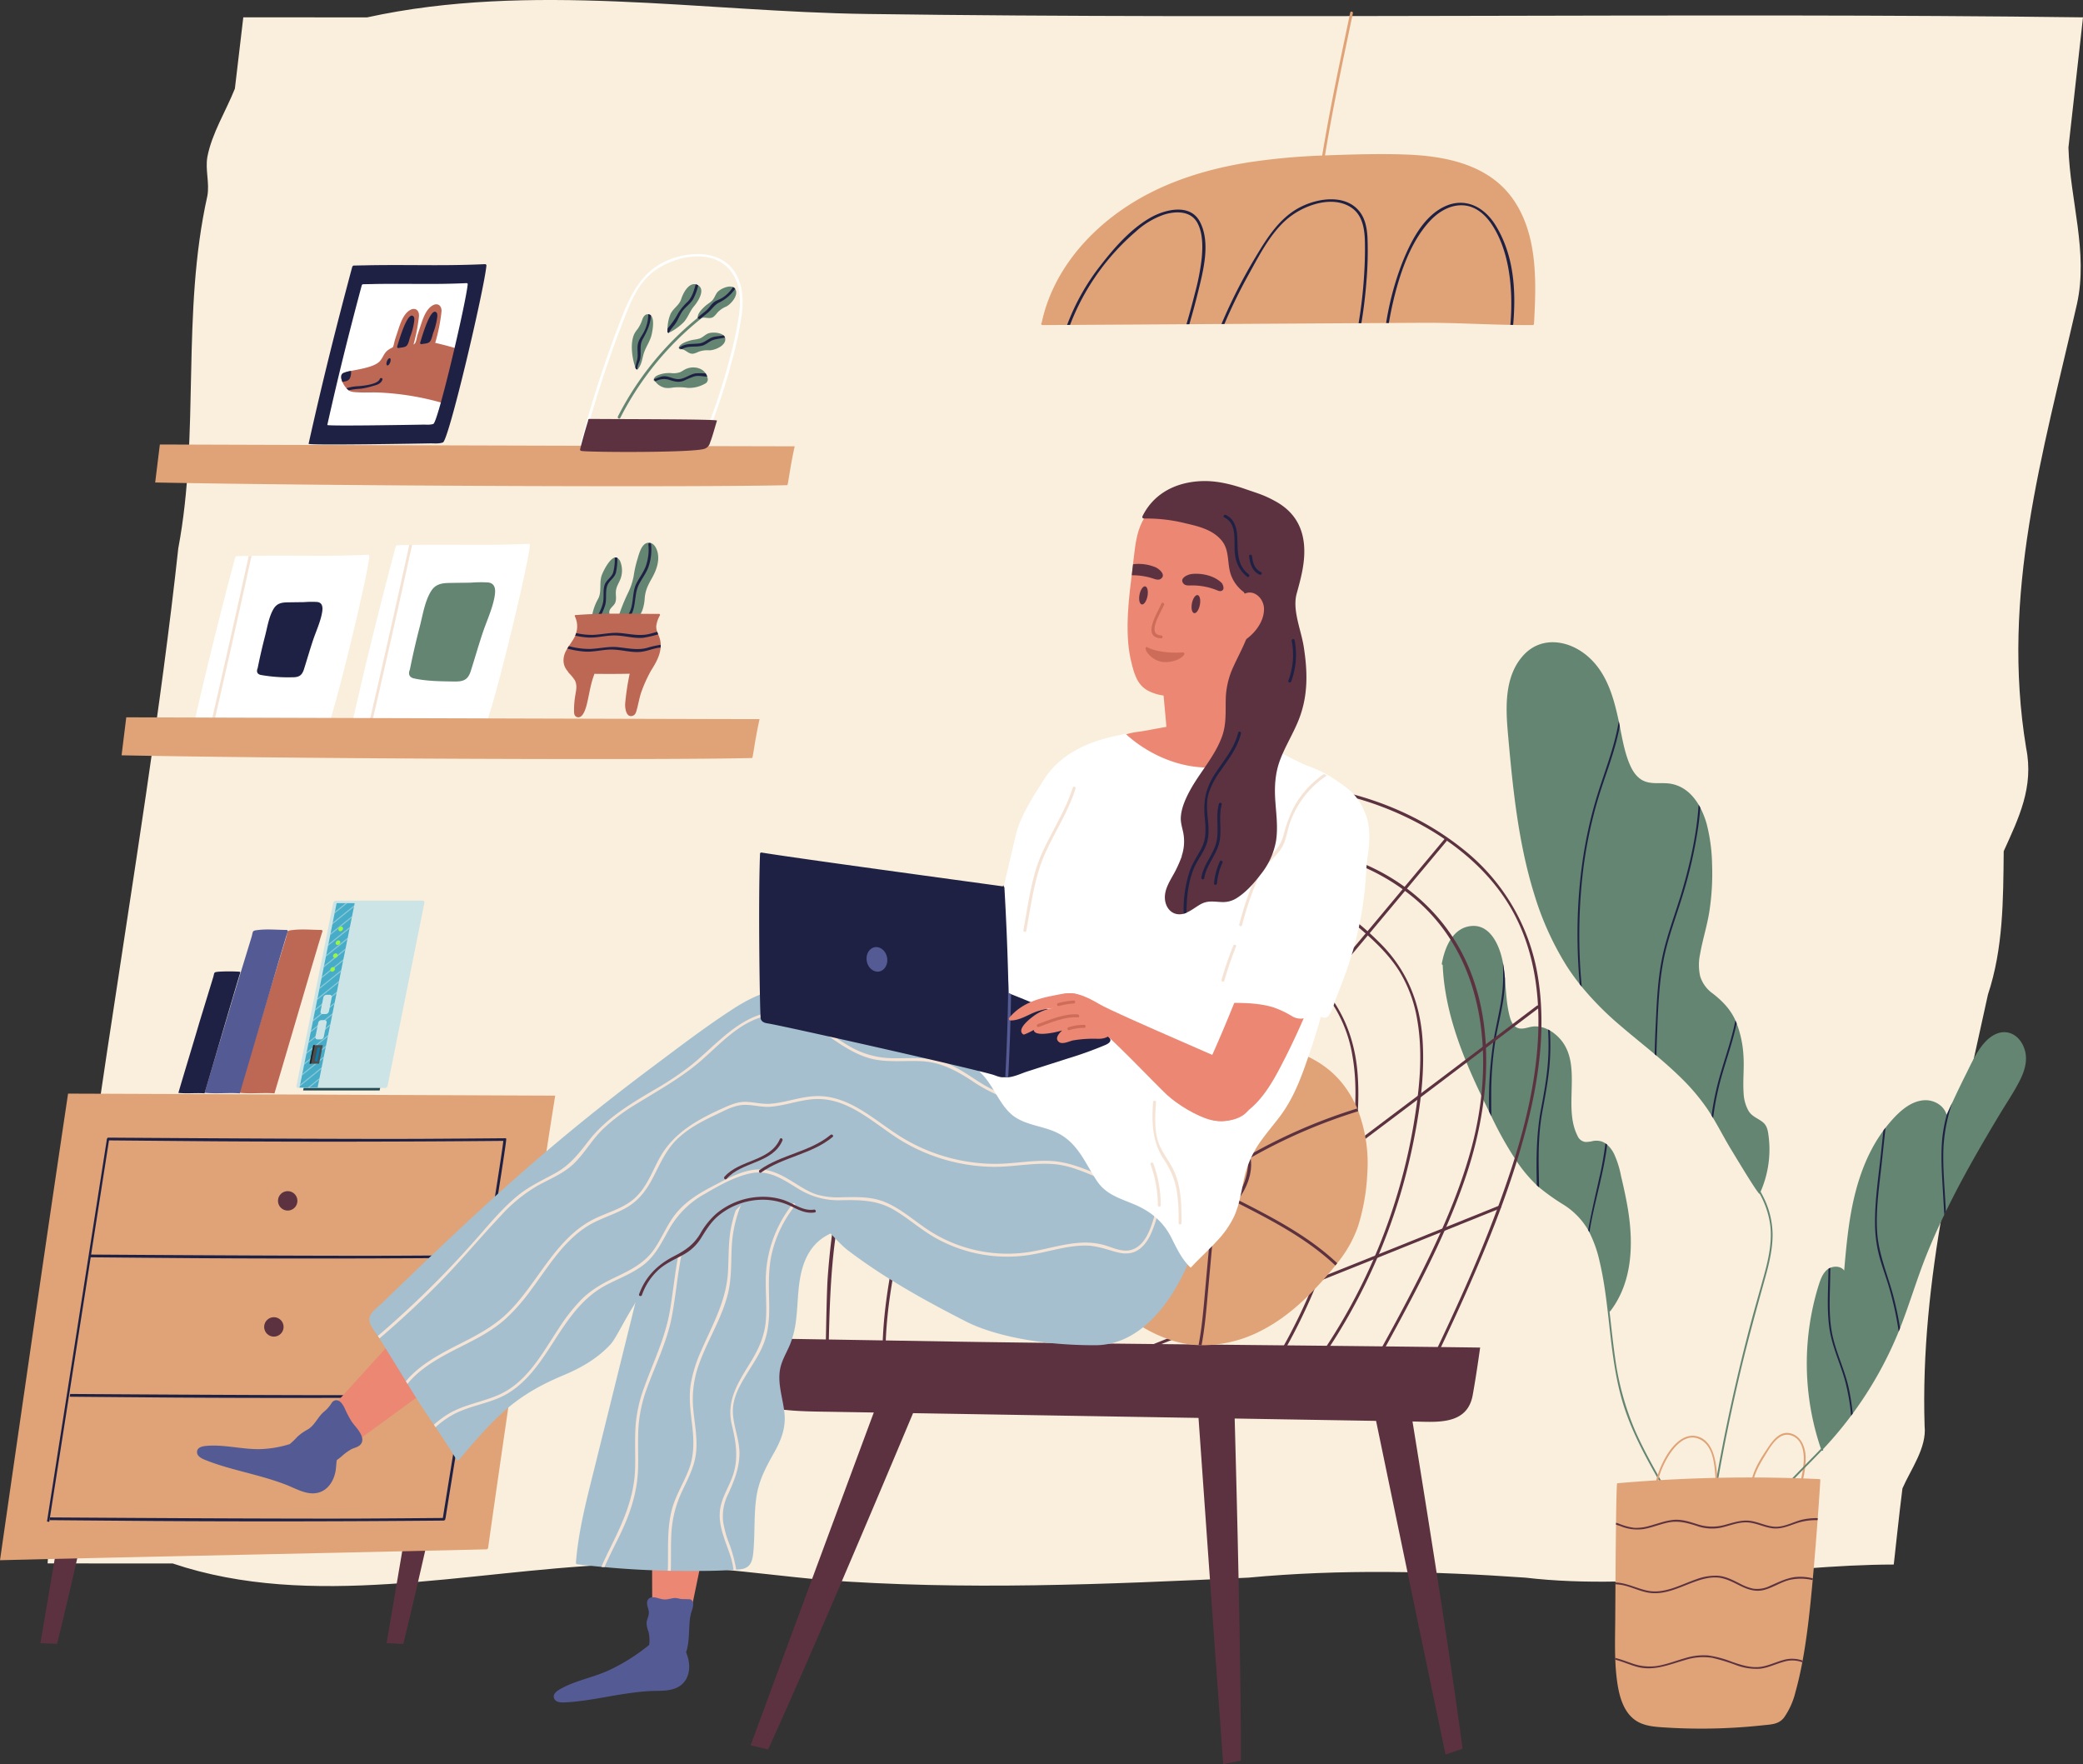 <svg xmlns="http://www.w3.org/2000/svg" xmlns:xlink="http://www.w3.org/1999/xlink" width="850.218" height="720" viewBox="0 0 850.218 720"><rect x="0" y="0" width="850.218" height="720" fill="#333333" stroke="none"/><defs><style>.a,.f,.t{fill:none;}.b{fill:#f9efdc;}.c{fill:#5c3241;}.d{fill:#e0a377;}.e{fill:#1f2144;}.f{stroke:#1f2144;stroke-width:0.927px;}.f,.t{stroke-miterlimit:10;}.g{fill:#638572;}.h{fill:#eb8773;}.i{fill:#545b94;}.j{fill:#a5bfcf;}.k{fill:#f5e4d5;}.l{fill:#cc6c59;}.m{fill:#fff;}.n{fill:#bd6855;}.o{fill:#254b54;}.p{fill:#cde4e6;}.q{fill:#47acc7;}.r{opacity:0.5;}.s{clip-path:url(#a);}.t{stroke:#cde4e6;stroke-width:0.465px;}.u{fill:#4b4d4e;}.v{fill:#1f2022;}.w{fill:#0979a8;}.x{fill:#9af741;}</style><clipPath id="a"><path class="a" d="M286.681,1686.312h-7.374l15.139-75.269h7.374Z" transform="translate(-279.306 -1611.042)"/></clipPath></defs><g transform="translate(-159.043 -1248.45)"><g transform="translate(159.043 1248.45)"><path class="b" d="M1008.943,1255.531l-.864,7.729c-.925,8.257-3.853,34.467-5.079,45.414.641,21.461,8.178,42.677,3.468,63.893-14.131,61.88-31.089,118.456-20.726,181.219,3.235,16.008-3.117,28.669-9.165,42.087-.2,20.061-.187,39.685-6.432,58.487-12.666,58.545-27.74,116-25.856,176.117.942,8.84-5.652,17.68-9.047,25.461-1.16,8.852-3.642,32.255-3.55,31.067-46.654.034-101.73,11.082-150.385,5.349-37.683-2.65-75.366-3.534-113.05,0-58.177,2.735-116.073,5.279-174.287.885-28.263-2.653-56.525-7.074-85.731-6.19-59.351,2.652-122.471,18.565-179.007-.47-16.778-.007-48.917-.033-46.359-.028h-4.719c7.348-131.91,39.35-285.391,53.333-414.285,8.928-47.4,1.123-95.587,11.885-143.9.943-5.3-.941-10.608,0-15.912,1.884-9.724,7.536-18.564,11.221-27.816.82-6.916,3.391-28.753,3.436-29.108-3.685.006,40.385-.014,50.5.022,66.717-14.62,136.674-2.282,204.249-1.4C672.2,1256.378,853.349,1253.51,1008.943,1255.531Z" transform="translate(-158.725 -1248.45)"/><g transform="translate(0 446.347)"><g transform="translate(157.809 5.911)"><path class="c" d="M359.3,1693.629c-2.611.075-5.221.121-7.831.183-12.393,71.705-28.985,169.163-37.2,217.879l6.8.319c12.492-50.62,35.336-157.632,48.031-218.7Q364.2,1693.488,359.3,1693.629Z" transform="translate(-314.272 -1693.313)"/></g><g transform="translate(16.495 5.911)"><path class="c" d="M220.3,1693.629c-2.61.075-5.22.121-7.83.183-12.393,71.705-28.986,169.163-37.2,217.879l6.8.319c12.492-50.62,35.336-157.632,48.03-218.7Q225.2,1693.488,220.3,1693.629Z" transform="translate(-175.268 -1693.313)"/></g><path class="d" d="M186.83,1687.5c-.836,5.593-1.736,11.6-2.685,17.971-.053.375-.1.741-.157,1.116-2.118,14.182-4.451,30.027-6.874,46.6-.054.376-.1.741-.169,1.117-2.65,18.164-5.411,37.166-8.1,55.781-.064.375-.118.751-.172,1.126-2.472,17.09-4.9,33.827-7.112,49.265-.053.376-.115.741-.169,1.116q-.657,4.622-1.3,9.071c-.048.355-.106.708-.154,1.063-.3,2.1-.6,4.176-.893,6.216,57.442-1.406,159.3-3.446,198.521-4.445a.778.778,0,0,0,.734-.676c.125-.966.345-2.491.627-4.5.045-.344.091-.7.145-1.074.14-1.021.3-2.137.476-3.361.041-.257.068-.5.113-.773,4.7-33.086,19.184-132.6,25.987-174.664a.282.282,0,0,0-.018-.129C385.975,1688.358,261.231,1687.767,186.83,1687.5Z" transform="translate(-159.043 -1687.499)"/><path class="e" d="M364.15,1706.5c-.458,4.263-3.414,22.974-7.255,46.721a.406.406,0,0,0-.273-.1q-16.979.16-33.945.236c-25.4.129-80.507-.139-127.052-.461-.053.375-.1.741-.169,1.116,19.786.183,37.661.322,42.457.355q59.02.369,118.306-.172a.766.766,0,0,0,.556-.258c-2.8,17.295-6.047,37.2-9.134,56.092q-16.722.145-33.427.226c-25.364.129-80.362-.139-126.862-.462-.065.376-.119.751-.172,1.127,19.709.172,37.473.311,42.258.344q58.887.37,118.028-.172c-3.038,18.647-5.906,36.253-8,49.317q-16.639.146-33.274.237c-25.225.118-80.72-.151-127.067-.462-.054.375-.115.74-.169,1.116,19.42.172,37.744.311,42.474.344q59.02.37,118.306-.172a.765.765,0,0,0,.748-.88h.067c7.3-45.594,24.266-147.718,24.8-154.771,0-.033.008-.064,0-.085.054-.033.035-.044-.01-.044-.02-.161-.134-.268-.369-.268q-16.974.145-33.933.237c-25.639.118-81.563-.161-128.388-.483-.053.375-.1.74-.157,1.116,20.31.182,38.872.343,43.78.375Q305.082,1707.04,364.15,1706.5Z" transform="translate(-158.712 -1687.205)"/><circle class="c" cx="3.968" cy="3.968" r="3.968" transform="translate(113.463 39.803)"/><circle class="c" cx="3.968" cy="3.968" r="3.968" transform="translate(107.818 91.254)"/><circle class="c" cx="3.968" cy="3.968" r="3.968" transform="translate(102.789 146.462)"/><line class="f" x1="24.494" y2="156.387" transform="translate(19.644 18.335)"/></g><g transform="translate(588.498 262.132)"><path class="d" d="M877.926,1823.838c-4.637-.963-7.646,3.934-9.818,7.216-2.87,4.338-6.176,9.754-6.091,15.131a.37.37,0,0,0,.739,0c-.075-4.755,2.661-9.428,5.1-13.361,2.123-3.427,5.471-9.545,10.362-8.15,4.916,1.4,5.691,7.16,5.313,11.47a53.94,53.94,0,0,1-3.4,14.3c-.168.445.546.637.713.2,2.012-5.319,3.61-11.251,3.529-16.985C884.314,1829.509,882.446,1824.776,877.926,1823.838Z" transform="translate(-735.856 -1501.02)"/><path class="g" d="M868.423,1732.071c-.258-.516-.54-1.02-.812-1.529a43.194,43.194,0,0,0,3.436-13.364,42.041,42.041,0,0,0-.111-8.788c-.258-2.165-.5-4.582-2.276-6.083-2.047-1.737-4.457-2.291-5.965-4.73a16.251,16.251,0,0,1-2.025-7.495c-.34-5,.288-9.992-.052-15a43.656,43.656,0,0,0-2.779-13.245q-.2-.5-.421-1c-.029-.066-.052-.125-.081-.184v-.015c-2.1-4.634-5.284-7.864-9.253-10.983a13.419,13.419,0,0,1-5.151-7.088,21.029,21.029,0,0,1-.038-8.907c1.013-5.89,2.89-11.588,3.806-17.516a101.265,101.265,0,0,0,1.109-19.091,71.276,71.276,0,0,0-2.188-16.526,34.446,34.446,0,0,0-2.631-6.718c-.215-.407-.436-.8-.673-1.19v-.007c-2.875-4.834-7.176-8.5-13.34-8.773-3.141-.14-6.542.355-9.446-1.138-2.5-1.294-4.116-3.77-5.217-6.29-2.188-4.981-3.119-10.562-4.191-15.905-.112-.584-.23-1.168-.355-1.744-.015-.081-.038-.156-.052-.237-2.21-10.384-5.241-21.013-14.124-27.664-7.5-5.61-17.739-6.748-24.583.533-8.042,8.551-7.479,21.411-6.519,32.262,1.951,21.995,4.154,44.308,10.732,65.484a121.144,121.144,0,0,0,13.156,29.157,87.239,87.239,0,0,0,5.4,7.547v.008c.273.347.554.694.836,1.042a124.854,124.854,0,0,0,15.284,15.469c4.753,4.1,9.667,8.012,14.479,12.047.244.207.481.414.725.621,3.385,2.861,6.711,5.795,9.882,8.906a84.492,84.492,0,0,1,10.991,12.979c.561.843,1.108,1.693,1.633,2.55.214.34.422.673.628,1.013v.007c2.535,4.228,4.782,8.633,7.347,12.846,3.5,5.757,11.33,18.78,11.656,18.063a35.77,35.77,0,0,1,4.376,13.333c.68,6.778-.85,13.548-2.632,20.045s-3.673,12.964-5.4,19.475A777.229,777.229,0,0,0,847,1863.091q-1.474,9.378-2.7,18.788c-.067.466.672.466.739,0a778.3,778.3,0,0,1,14.382-78.063c3.015-12.7,6.482-25.255,9.985-37.82,1.648-5.9,3.134-11.966,3.1-18.129A34.995,34.995,0,0,0,868.423,1732.071Z" transform="translate(-737.486 -1506.296)"/><path class="g" d="M974.113,1671.242c-.673-3.5-2.935-7.021-6.49-8.085-3.843-1.146-7.443.953-9.985,3.711-3.458,3.754-5.565,8.647-7.827,13.155q-2.871,5.732-5.565,11.56c-.754,1.6-1.485,3.2-2.21,4.812-.037.066-.066.14-.1.206-1.042-3.858-5.189-6.223-9.151-5.979-6.053.362-10.975,5.41-14.626,9.778-.4.481-.791.961-1.168,1.456-.3.37-.576.747-.857,1.131-7.184,9.733-11.057,21.551-13.193,33.385-1.419,7.856-2.137,15.81-2.816,23.761-1.2-1.684-3.7-1.944-5.654-1.123a4.215,4.215,0,0,0-.746.384,4.284,4.284,0,0,0-.732.533c-1.715,1.552-2.535,3.836-3.216,5.979-.975,3.06-1.788,6.179-2.468,9.321a107.84,107.84,0,0,0,3.326,57.634c-12.018,12.69-26.807,25.085-30.126,43.1-.081.466.628.665.717.192,3.266-17.783,17.871-30.06,29.726-42.558.252.192.718,0,.585-.369-.022-.059-.038-.126-.059-.185.044-.045.1-.1.14-.147a155.694,155.694,0,0,0,11.33-13.511c.222-.289.436-.584.651-.879a155.131,155.131,0,0,0,18.773-33.5c.118-.288.236-.584.355-.879.059-.155.125-.31.184-.466,3.925-9.918,6.889-20.184,10.88-30.088q3.315-8.216,7.185-16.194c.206-.458.428-.909.658-1.36,1.973-4.073,4.042-8.1,6.171-12.092,5.071-9.49,10.51-18.787,16.068-28,2.632-4.36,5.528-8.633,7.842-13.17C973.515,1679.24,974.882,1675.234,974.113,1671.242Z" transform="translate(-735.881 -1503.694)"/><path class="g" d="M830.585,1852.144c-4.878-8.6-9.9-17.154-13.865-26.223a114.316,114.316,0,0,1-8.093-29.712c-.895-6.216-1.523-12.469-2.247-18.707a.387.387,0,0,0,.362-.147c9.276-12.173,9.475-28.211,6.963-42.669-.732-4.227-1.678-8.41-2.661-12.587a38.066,38.066,0,0,0-2.837-8.928,12,12,0,0,0-2.794-3.7,6.335,6.335,0,0,0-.711-.54,6.745,6.745,0,0,0-1.375-.71,7.234,7.234,0,0,0-3.68-.251,12.842,12.842,0,0,1-3.1.384,4.011,4.011,0,0,1-3.238-2.527c-6.563-12.868,3.563-31.656-9.571-41.819a13.605,13.605,0,0,0-1.685-1.13c-.251-.147-.5-.281-.762-.407a11.439,11.439,0,0,0-5.743-1.264c-1.752.1-3.429.895-5.189.879-2.7-.022-3.961-2.231-4.611-4.552-1.442-5.173-1.589-10.6-2.062-15.965-.192-2.143-.429-4.286-.828-6.392-.1-.547-.213-1.087-.34-1.627-1.374-5.92-5-13.866-12.3-13.348-7.856.555-11.093,8.78-12.3,15.411a.388.388,0,0,0,.362.45c.82,19.727,8.426,38.248,16.948,55.794.672,1.39,1.345,2.787,2.025,4.176q.442.909.886,1.818a147.836,147.836,0,0,0,10.377,18.44,58.912,58.912,0,0,0,8.182,9.734.334.334,0,0,1,.06.052c.281.266.568.525.857.776a88.438,88.438,0,0,0,9.97,7.088,30.151,30.151,0,0,1,10.082,10.37c-.008.008-.008.008,0,.015.17.3.332.6.488.9v.007a50.922,50.922,0,0,1,4.2,11.988c2.416,10.266,3.3,20.806,4.531,31.256,1.174,9.964,2.66,19.949,5.92,29.468,3.141,9.18,7.671,17.791,12.41,26.224,10.45,18.633,22.742,38.129,22.712,60.133-.1-.555-.214-1.1-.325-1.649-.089-.466-.806-.273-.71.192l.961,4.864c.089.429.7.3.724-.1C849.75,1887.531,840.208,1869.106,830.585,1852.144Z" transform="translate(-737.919 -1504.403)"/><g transform="translate(55.386 32.235)"><path class="e" d="M809.651,1539.985c-.045.274-.1.547-.148.82-1.921,9.963-5.831,19.268-8.729,28.942a178.732,178.732,0,0,0-6.112,29.454,222.567,222.567,0,0,0-.525,47.169c-.282-.348-.562-.7-.836-1.042v-.008c-.533-6.2-.843-12.417-.895-18.64-.163-19.844,2.262-39.793,8.159-58.773,3.039-9.771,6.852-19.194,8.588-29.335.029-.192.067-.377.089-.569.014.081.037.156.052.237C809.421,1538.817,809.539,1539.4,809.651,1539.985Z" transform="translate(-792.399 -1538.004)"/><path class="e" d="M842,1572.731q-.277,3.758-.791,7.509a184.465,184.465,0,0,1-6.238,27.723c-2.705,9.076-6.267,17.968-8.019,27.3-1.878,9.926-2.2,20.236-2.594,30.3q-.166,4.191-.251,8.389c-.244-.207-.481-.414-.725-.621.088-3.806.215-7.605.4-11.4.45-9.52.805-19.247,2.8-28.588,1.93-9.047,5.374-17.724,7.975-26.586,3.363-11.455,5.994-23.3,6.77-35.218C841.567,1571.933,841.789,1572.325,842,1572.731Z" transform="translate(-791.884 -1537.447)"/><path class="e" d="M856.471,1659.318c-.325,1.508-.68,3.015-1.072,4.509-1.7,6.5-3.947,12.831-5.676,19.32a115.562,115.562,0,0,0-2.861,14.811c-.206-.339-.414-.673-.628-1.012a116.883,116.883,0,0,1,2.956-14.671c1.767-6.475,4.014-12.808,5.669-19.32q.61-2.4,1.109-4.819c.029.059.052.118.081.184Q856.272,1658.82,856.471,1659.318Z" transform="translate(-791.505 -1536.007)"/></g><g transform="translate(157.561 187.889)"><path class="e" d="M940.052,1730.573l.289,4.981c-.23.451-.451.9-.658,1.36l-.577-9.978c-.4-7.043-.916-14.139-.243-21.189a58.648,58.648,0,0,1,1.877-9.823c.725-1.611,1.456-3.216,2.21-4.812a68.6,68.6,0,0,0-3.592,18.137C939.046,1716.361,939.645,1723.485,940.052,1730.573Z" transform="translate(-892.145 -1691.113)"/><path class="e" d="M922.062,1783.029c-.059.156-.125.311-.184.466-.119.3-.237.592-.355.879a134.134,134.134,0,0,0-4.029-18.344c-1.293-4.339-2.927-8.573-4.05-12.964a53.574,53.574,0,0,1-1.581-12.912c-.067-9.438,1.4-18.906,2.4-28.27q.511-4.767,1.021-9.534c.281-.384.561-.761.857-1.131q-.766,7.163-1.53,14.338c-1,9.291-2.468,18.729-1.892,28.093s4.471,17.857,6.77,26.837Q921.086,1776.705,922.062,1783.029Z" transform="translate(-892.589 -1690.945)"/><path class="e" d="M903.065,1816.936c-.215.295-.429.591-.651.879a83.621,83.621,0,0,0-2.558-14.612c-2.047-7.192-5.351-13.976-6.356-21.448-1.013-7.495-.458-15.2-.332-22.735l.022-1.2a4.219,4.219,0,0,1,.746-.384c-.022,1.508-.052,3.008-.074,4.516-.14,7.775-.694,15.773,1.028,23.415,1.611,7.133,4.9,13.762,6.5,20.9A92.77,92.77,0,0,1,903.065,1816.936Z" transform="translate(-892.904 -1690.01)"/></g><g transform="translate(19.305 130.779)"><path class="e" d="M763.375,1641.329c0,.666-.015,1.338-.038,2-.214,7.643-2.357,14.849-3.687,22.321a139.737,139.737,0,0,0-1.863,24.147q-.011,3.9.045,7.812-.444-.909-.887-1.818A156.107,156.107,0,0,1,759,1665.106c1.47-8.033,3.607-15.7,3.636-23.931.007-2.077-.029-4.154-.089-6.238C762.946,1637.043,763.183,1639.186,763.375,1641.329Z" transform="translate(-756.908 -1634.937)"/><path class="e" d="M781.535,1671.919c-.281,7.886-1.752,15.5-3.178,23.237-1.508,8.144-1.656,16.282-1.493,24.538.045,2.157.081,4.316.126,6.474-.289-.251-.576-.509-.857-.776a.332.332,0,0,0-.06-.052c-.273-10.532-.206-21.087,1.76-31.4,1.508-7.893,2.86-15.706,3.008-23.769.051-2.795-.008-5.6-.178-8.382.259.126.51.259.761.407C781.609,1665.429,781.653,1668.674,781.535,1671.919Z" transform="translate(-756.591 -1634.491)"/><path class="e" d="M804.436,1708.025c-1.249,10.48-4.346,20.658-6.386,31q-.465,2.373-.864,4.76c-.156-.3-.318-.606-.488-.9-.008-.007-.008-.007,0-.015,1.3-7.324,3.038-14.56,4.656-21.862a129.978,129.978,0,0,0,2.372-13.518A6.315,6.315,0,0,1,804.436,1708.025Z" transform="translate(-756.247 -1633.731)"/></g><path class="d" d="M890.891,1842.557q-20.831-.965-41.692-.517c-.081-1.293-.185-2.579-.341-3.865-.613-5.049-2.136-11.5-7.789-13.052-5.2-1.419-9.55,3.126-12.077,7.065a37.451,37.451,0,0,0-4.722,10.879q-7.96.488-15.913,1.183c-.207.021-.355,6.873-.481,16.111,0,.259,0,.526-.007.791-.088,7.192-.163,15.714-.214,23.578,0,.244,0,.488-.007.739-.029,5.167-.066,10.015-.088,13.969-.038,5.328-.192,10.724-.007,16.09.007.244.014.48.029.724a87.2,87.2,0,0,0,.805,9.32c.909,6.275,2.934,13.5,9.187,16.43,3.112,1.456,6.636,1.693,10.015,1.907q6.829.444,13.665.48a233.318,233.318,0,0,0,26.593-1.359c3.378-.362,6.5-.341,8.677-3.252a30.742,30.742,0,0,0,4.583-10.266c1.116-4,2.032-8.079,2.8-12.173.052-.237.1-.481.133-.717.739-3.962,1.338-7.946,1.87-11.922.761-5.7,1.538-13.156,2.24-20.917.022-.236.045-.48.067-.717.746-8.211,1.418-16.71,1.936-23.762.022-.273.045-.54.06-.806.665-8.942,1.063-15.365,1.049-15.573A.381.381,0,0,0,890.891,1842.557Zm-62.076-8.663c2.468-4.235,7.125-10.037,12.741-7.82,5.713,2.262,6.43,9.653,6.844,14.916.03.355.045.709.067,1.063q-11.719.267-23.422.969A36.541,36.541,0,0,1,828.815,1833.895Z" transform="translate(-736.763 -1501.001)"/><g transform="translate(70.789 357.496)"><path class="c" d="M890.205,1857.949c-.015.267-.038.533-.06.806a25.425,25.425,0,0,0-8.211,1.138c-3.355,1.116-6.6,2.646-10.236,2.188-3.577-.45-6.844-2.313-10.487-2.416-3.77-.1-7.31,1.545-10.946,2.255a18.914,18.914,0,0,1-9.689-.887c-3.9-1.234-7.406-2.151-11.508-1.293-3.355.71-6.541,2.069-9.918,2.646a17.949,17.949,0,0,1-9.535-1.213c-.591-.206-1.175-.4-1.752-.569.007-.265.007-.532.007-.791.34.1.688.2,1.028.318a25.6,25.6,0,0,0,6.334,1.752,18.654,18.654,0,0,0,6.054-.724c3.244-.843,6.393-2.107,9.748-2.484,3.533-.391,6.711.7,10.037,1.745a19.269,19.269,0,0,0,11.448.2c3.259-.879,6.548-2.011,9.978-1.6,3.651.443,7.007,2.432,10.731,2.432,3.858-.008,7.3-2.173,10.991-2.972A26.846,26.846,0,0,1,890.205,1857.949Z" transform="translate(-807.545 -1857.947)"/><path class="c" d="M888.213,1882.133c-.022.237-.045.481-.067.717a20.566,20.566,0,0,0-9.534-.051c-3.718.961-6.94,3.282-10.665,4.139-3.023.694-5.861-.118-8.6-1.4-3.363-1.568-6.534-3.577-10.34-3.762-3.43-.17-6.778.895-9.949,2.084-5.772,2.166-11.707,5.211-18.056,4.1-3.872-.68-7.384-2.624-11.286-3.215-.687-.1-1.383-.171-2.07-.207.007-.251.007-.5.007-.739.3.015.6.036.895.066,4.213.385,7.938,2.4,12.033,3.26,7.058,1.492,13.622-2.432,20.081-4.627a22.121,22.121,0,0,1,8.862-1.434c3.237.273,6.046,1.774,8.9,3.2a20.017,20.017,0,0,0,5.447,2.07,11.683,11.683,0,0,0,6.755-1.1c3.4-1.464,6.578-3.134,10.311-3.636A20.907,20.907,0,0,1,888.213,1882.133Z" transform="translate(-807.548 -1857.563)"/><path class="c" d="M884.039,1915.158c-.037.236-.081.48-.133.717-.325-.126-.658-.244-1-.348a11.69,11.69,0,0,0-6.57.119c-3.26.879-6.312,2.46-9.7,2.837a23.439,23.439,0,0,1-9.66-1.441,78.473,78.473,0,0,0-9.808-3,24.37,24.37,0,0,0-11.241.931c-6.319,1.811-12.543,4.516-19.209,2.8-2.735-.694-5.942-2.136-9.143-2.986-.015-.244-.022-.48-.029-.724,2.424.606,4.811,1.53,6.925,2.254a21.029,21.029,0,0,0,11.463.8c3.436-.724,6.718-1.987,10.088-2.934a25.437,25.437,0,0,1,9.476-1.123,43.432,43.432,0,0,1,9.667,2.594c3.407,1.175,6.932,2.35,10.584,2.165s6.917-1.944,10.384-2.882A12.7,12.7,0,0,1,884.039,1915.158Z" transform="translate(-807.55 -1857.032)"/></g></g><path class="d" d="M778.232,1380.444a.041.041,0,0,1-.011.034.532.532,0,0,1-.536.581c-2.616.011-5.275-.011-7.958-.067-.38,0-.759,0-1.151-.022-11.914-.224-24.253-.916-35.9-.849q-6.839.034-13.68.078c-.379.011-.748.011-1.128.011-3.364.021-6.739.045-10.1.055-.38.011-.76.011-1.141.011l-54.764.335h-1.2c-4.369.034-8.751.056-13.12.089H636.37q-23.754.151-47.522.291c-.4,0-.793,0-1.2.011-3.342.011-6.672.034-10.014.056a.554.554,0,0,1-.335-.983c0-.034-.011-.056,0-.078,4.046-18.811,16.407-34.435,31.864-45.421,15.848-11.266,34.591-17.19,53.669-20.107a263.908,263.908,0,0,1,28.936-2.615c3.386-20.476,7.2-38.046,11.455-58.353.145-.7,1.218-.4,1.074.29-4.236,20.2-8.014,37.655-11.389,58.019.593-.022,1.184-.056,1.777-.078,10.282-.358,20.62-.649,30.9-.3,16.742.569,34.837,4.157,44.694,19.123C779.818,1345,779.148,1363.881,778.232,1380.444Z" transform="translate(-152.094 -1248.373)"/><g transform="translate(80.428 196.337)"><g transform="translate(407.699 366.029)"><path class="c" d="M651.508,1802.871a18.786,18.786,0,0,1-12.319-.192c4.193,59.749,8.528,120.466,11.154,156.576l7.194-1.4c.084-36.381-1.336-98.641-2.979-156.23A22.267,22.267,0,0,1,651.508,1802.871Z" transform="translate(-639.189 -1801.621)"/></g><g transform="translate(477.619 362.967)"><path class="c" d="M720.2,1800.257a18.793,18.793,0,0,1-12.234,1.456c12.139,58.652,24.552,118.244,31.98,153.68l6.942-2.352c-4.778-36.066-14.506-97.578-23.832-154.431A22.316,22.316,0,0,1,720.2,1800.257Z" transform="translate(-707.966 -1798.609)"/></g><g transform="translate(225.966 366.116)"><path class="c" d="M515.9,1801.707c-21.168,57-42.759,115.373-55.475,149.886l7.132,1.692c15.464-33.905,40.7-93.192,63.407-147.389A22.677,22.677,0,0,1,515.9,1801.707Z" transform="translate(-460.427 -1801.707)"/></g><path class="c" d="M544.818,1787.1q-39.5-.651-78.993-1.312c-.473-.012-.944-.012-1.417-.023q-.523,4.169-1.034,8.34c-.417,3.309-.833,6.631-1.237,9.942-.293,2.322-1.271,5.463.213,7.545.866,1.216,2.429,1.649,3.768,1.986a60.846,60.846,0,0,0,8.826,1.42c6.241.638,12.538.638,18.813.746q39.485.649,78.994,1.311l157.976,2.636c9.434.156,22.141,1.733,24.4-10.76,1.159-6.427,2.126-12.914,3.037-19.413C700.119,1788.714,593.092,1787.908,544.818,1787.1Z" transform="translate(-234.443 -1435.856)"/><path class="c" d="M781.186,1641.43a83.225,83.225,0,0,0-30.875-51.932c-33.234-26.4-79.39-32.513-119.769-21.888-39.29,10.339-72.947,36.675-96.347,69.424-26.494,37.081-39.525,82.243-42.8,127.342-.414,5.7-.663,21.239-.784,26.955a.6.6,0,0,0,1.2,0c.268-12.678.712-27.627,2.5-41.4,4.391-33.84,14.193-67.663,29.771-94.9,19.056-33.313,47.71-61.756,82.855-77.732,37.032-16.834,81.508-18.551,118.769-1.411,18.375,8.452,35.51,21.5,45.376,39.475,9.8,17.845,11.665,38.756,9.678,58.714-2.13,21.414-8.556,42.21-15.995,62.313-8.131,21.976-17.944,43.28-28.07,64.4-.573,1.193-5.417,11.74-7.492,14.73a.573.573,0,0,0-.226-.267l-.277-.17a.607.607,0,0,0-.608,0,1.332,1.332,0,0,0,.964,2.479c1.349-.349,2-2.321,2.5-3.371q2.1-4.346,4.2-8.7c5.427-11.265,10.784-22.567,15.874-33.99,9.751-21.89,18.742-44.34,24.811-67.56C781.739,1683.71,784.69,1662.23,781.186,1641.43Z" transform="translate(-233.96 -1439.564)"/><path class="c" d="M738.637,1615.667c-26.89-29.493-70.128-33.174-106.9-24.271-9.415,2.28-18.73,5.39-27.133,10.283-8.509,4.955-15.769,11.707-22.656,18.674-14.293,14.457-28.278,29.524-37.713,47.7-9.166,17.661-14.463,36.987-19.088,56.243-5,20.817-10.412,41.89-11.576,63.349a137.971,137.971,0,0,0,.072,16.262c.049.769,1.253.775,1.2,0-1.375-21.606,2.991-42.892,7.831-63.829,4.338-18.761,8.564-37.688,15.537-55.685,7.424-19.161,18.633-35.536,32.517-50.6,13.448-14.587,27.282-29.4,46.2-36.643,35.8-13.7,81.352-13.625,112.3,11.3,30.708,24.739,34.174,67.1,24.537,102.845-5.343,19.822-14.06,38.6-23.391,56.823-7.378,14.4-15.293,28.518-23.244,42.611.384.156.77.31,1.139.492,5.851-10.389,11.655-20.8,17.281-31.312,9.953-18.592,19.475-37.642,26.169-57.685C763.373,1687.33,765.041,1644.628,738.637,1615.667Z" transform="translate(-233.581 -1439.158)"/><path class="c" d="M731.456,1666.574c-1.081-15.04-6.449-28.2-17.148-38.928-10.542-10.574-22.768-19.786-37.683-22.778a68.554,68.554,0,0,0-23.827-.381c.166.37.313.75.461,1.131a71.436,71.436,0,0,1,9.617-.79c16.381-.2,30.552,6.028,42.87,16.543,6.013,5.133,11.971,10.757,16.206,17.493a55.1,55.1,0,0,1,7.335,19.813c2.5,14.156.9,28.848-1.468,42.911a236.931,236.931,0,0,1-39.122,95.7.6.6,0,0,0,.993.68,238.413,238.413,0,0,0,37.728-87.747C730.357,1695.98,732.5,1681.14,731.456,1666.574Z" transform="translate(-231.264 -1438.884)"/><path class="c" d="M705.438,1681.012c-1.081-15.039-6.45-28.195-17.149-38.927-10.542-10.575-22.768-19.786-37.683-22.779a68.562,68.562,0,0,0-23.827-.38c.166.37.313.75.461,1.132a71.417,71.417,0,0,1,9.617-.791c16.381-.2,30.552,6.028,42.87,16.543,6.013,5.134,11.971,10.757,16.206,17.494a55.07,55.07,0,0,1,7.335,19.812c2.5,14.156.9,28.849-1.468,42.911a236.921,236.921,0,0,1-39.122,95.7.6.6,0,0,0,.993.679,238.391,238.391,0,0,0,37.728-87.747C704.338,1710.419,706.485,1695.579,705.438,1681.012Z" transform="translate(-231.696 -1438.644)"/><path class="c" d="M679.029,1674.057c-1.081-15.039-6.449-28.2-17.149-38.927-10.542-10.575-22.768-19.786-37.683-22.778a68.553,68.553,0,0,0-23.827-.381c.167.37.313.75.461,1.131a71.612,71.612,0,0,1,9.618-.791c16.381-.2,30.552,6.028,42.869,16.544,6.013,5.133,11.971,10.757,16.206,17.493a55.074,55.074,0,0,1,7.335,19.813c2.5,14.157.9,28.848-1.467,42.911a236.939,236.939,0,0,1-39.122,95.7.6.6,0,0,0,.992.68,238.4,238.4,0,0,0,37.729-87.746C677.93,1703.464,680.076,1688.624,679.029,1674.057Z" transform="translate(-232.135 -1438.759)"/><path class="c" d="M779.28,1652.2q-74.909,56.783-150.245,113-21.285,15.884-42.6,31.722c-.615.456-.015,1.5.608,1.039q75.454-56.057,150.485-112.679,21.2-16,42.364-32.043C780.5,1652.774,779.9,1651.728,779.28,1652.2Z" transform="translate(-232.371 -1438.078)"/><path class="c" d="M741.646,1585.2q-60.2,72.189-120.949,143.924-17.163,20.268-34.37,40.5c-.5.583.323,1.467.826.876q60.9-71.6,121.257-143.666,17.052-20.361,34.062-40.757C742.962,1585.487,742.142,1584.6,741.646,1585.2Z" transform="translate(-232.371 -1439.193)"/><path class="c" d="M764,1732.447q-87.153,35.215-174.568,69.776-3.745,1.481-7.493,2.952c.273.32.549.638.806.974q66.225-26.159,132.3-52.692,24.646-9.9,49.269-19.848C765.024,1733.322,764.719,1732.156,764,1732.447Z" transform="translate(-232.441 -1436.743)"/><path class="h" d="M455.1,1764.983a44.107,44.107,0,0,1-11.049,11.2c-6.593,4.667-16.672,3.68-23.614-.966.632,42.973.305,93.446.5,121.283a19.471,19.471,0,0,1,15.163,4.025c8.878-42.769,18.534-89.055,20.113-110.282C456.488,1786.522,455.656,1775.153,455.1,1764.983Z" transform="translate(-235.126 -1436.201)"/><path class="i" d="M437.743,1890.968c-.515-.53-.806-.427-1.63-.472-1.355-.073-2.039.024-3.18-.138a10.743,10.743,0,0,0-1.816-.352c-1.463-.027-2.858.595-4.332.592-1.61,0-2.815-.667-4.342-.854-1.475-.18-2.752.339-2.956,1.922-.215,1.663.9,3.089.672,4.864-.157,1.226-.815,2.342-.9,3.593a9.963,9.963,0,0,0,.745,3.514,14.564,14.564,0,0,1,.311,5.515,78.526,78.526,0,0,1-16.145,10.222c-6.341,3-13.5,4.172-19.645,7.518-1.435.782-3.877,2.154-2.95,4.2.8,1.775,3.386,1.569,4.944,1.483,7.309-.4,14.533-1.961,21.742-3.127,3.889-.629,7.8-1.176,11.732-1.429,3.216-.206,6.6.086,9.747-.737,6.146-1.607,7.735-7.232,6.542-12.4a24.831,24.831,0,0,0-.894-2.754c1.628-4.692.909-10.564,1.822-15.191C437.506,1895.419,439.117,1892.379,437.743,1890.968Z" transform="translate(-235.775 -1434.128)"/><path class="j" d="M509.895,1703.607c-1.974-10.64-10.23-18.306-20.244-21.676-6.872-2.311-14.25-2.636-21.435-2.142a76.823,76.823,0,0,0-20.906,4.008c-11.3,4.128-21.255,12.914-22.916,25.347a.615.615,0,0,0,.445.577,19.44,19.44,0,0,0,5.188.818q-16.05,64.758-32.075,129.5c-3.2,12.9-6.655,25.8-7.679,39.091a.62.62,0,0,0,.6.6q4.893.6,9.785,1.047c.422.048.843.084,1.264.12q12.89,1.192,25.853,1.469c.409.011.818.023,1.216.023q3.25.073,6.5.072c6.344,0,12.77,0,19.112-.445.374-.023.735-.048,1.1-.084.457-.023.915-.072,1.371-.108,5.079-.457,5.392-4.092,5.73-8.5.541-7.029.12-14.13,1.143-21.122,1-6.812,4-12.312,7.318-18.21,2.72-4.85,4.634-9.725,4.176-15.382-.53-6.571-3.334-13.167-1.54-19.774.818-3,2.443-5.693,3.647-8.534a37.555,37.555,0,0,0,2.48-9.5c.927-6.679.662-13.527,2.214-20.123,1.492-6.391,4.586-11.951,10.471-15.177,4.79-2.624,9.135-4.6,12.12-9.387,2.792-4.477,4.032-9.761,4.778-14.924C510.436,1715.414,510.965,1709.4,509.895,1703.607Z" transform="translate(-235.627 -1437.621)"/><g transform="translate(165.032 289.119)"><path class="k" d="M436.007,1742.069c-4.127,11.517-4.489,23.794-6.788,35.709-2.01,10.375-6.7,19.57-10.241,29.427a56.339,56.339,0,0,0-3.37,16c-.3,5.4.011,10.832-.133,16.248-.264,9.725-3.129,18.366-7.317,27.068-2.071,4.3-4.285,8.521-6.2,12.879-.072.157-.144.325-.205.481-.421-.036-.842-.072-1.264-.12,1.24-2.888,2.624-5.716,4.02-8.533,5.079-10.3,9.436-20.1,9.762-31.774.157-5.789-.217-11.59.2-17.367a56.643,56.643,0,0,1,3.346-15.189c3.8-10.591,8.678-20.376,10.628-31.569,1.95-11.241,2.515-22.747,6.4-33.567C435.1,1741.034,436.272,1741.346,436.007,1742.069Z" transform="translate(-400.49 -1725.713)"/><path class="k" d="M459.623,1726.871a51.869,51.869,0,0,0-6.331,22.025c-.373,6.475-.012,13-1.529,19.365-2.527,10.543-8.713,19.7-12.168,29.909a41.752,41.752,0,0,0-2.033,17.547c.541,5.958,1.817,11.928,1.107,17.933-.651,5.536-3.261,10.4-5.609,15.357a46.187,46.187,0,0,0-4.489,18.438c-.2,4.73-.036,9.461-.192,14.178-.4,0-.807-.012-1.216-.023.084-2.215.084-4.429.084-6.644.012-6.066,0-12.228,1.54-18.15,1.48-5.753,4.718-10.772,6.86-16.272,2.311-5.922,2.215-11.879,1.492-18.09-.662-5.632-1.48-11.229-.625-16.885a55.98,55.98,0,0,1,4.393-14c4.562-10.482,10.146-20.22,10.82-31.882.337-5.861.1-11.735,1.144-17.536a52.566,52.566,0,0,1,5.7-15.875C458.949,1725.583,459.984,1726.2,459.623,1726.871Z" transform="translate(-400.047 -1725.969)"/><path class="k" d="M478.714,1732.567a49.39,49.39,0,0,0-9.412,19.341c-1.637,6.957-1.2,13.925-1.1,20.99.084,5.693-.3,11.337-2.54,16.633-1.866,4.429-4.645,8.377-7.112,12.469-2.7,4.453-5.32,9.375-5.176,14.743.169,5.982,2.888,11.446,2.684,17.548-.192,5.753-2.226,10.688-4.562,15.851a20.081,20.081,0,0,0-2.119,11.145,40.832,40.832,0,0,0,2.372,8.81,56.745,56.745,0,0,1,2.985,10.975c-.361.036-.722.061-1.1.084a32,32,0,0,0-1.251-5.62c-1.926-6.006-4.982-12.036-4.284-18.535.613-5.705,4.321-10.495,5.764-15.983,1.746-6.656.626-12.6-.926-19.136-2.383-10.026,2.84-17.584,7.858-25.793,3.19-5.223,5.513-10.447,6.031-16.621.517-6.235-.253-12.481.036-18.715a50.494,50.494,0,0,1,11-29.042C478.352,1731.111,479.195,1731.965,478.714,1732.567Z" transform="translate(-399.7 -1725.876)"/></g><path class="h" d="M380.609,1717.063c-33.986,39.151-82.3,91.208-99.631,111.013,2.98,1.18,5.149,3.9,4.76,8.188a11.614,11.614,0,0,1-1.551,5.16c.67.9,1.311,1.8,1.923,2.7.882-2.057,1.736-4.38,4.05-6.209,37.018-26.919,79.131-57.231,95.525-72.774,2.619-2.483,9.277-10.951,15.523-18.651C392.069,1738.2,386,1727.929,380.609,1717.063Z" transform="translate(-237.444 -1436.998)"/><path class="i" d="M304.326,1823.293c-.932-1.437-2.15-2.672-3.126-4.077a46.113,46.113,0,0,1-2.863-5.514c-.734-1.429-2-3.594-3.969-3.019a2.731,2.731,0,0,0-1.426,1.277,14.3,14.3,0,0,1-3.012,3.36c-2.529,2.135-3.653,5.433-6.532,7.185a20.769,20.769,0,0,0-4.2,2.919,34.017,34.017,0,0,1-3.2,3.076,44.856,44.856,0,0,1-12.422,2.066c-7.014.075-14.007-1.852-20.988-1.382-1.632.11-4.423.335-4.438,2.583-.012,1.948,2.422,2.84,3.872,3.415,6.807,2.69,14.022,4.292,21.058,6.246,3.8,1.054,7.575,2.191,11.254,3.606,3.008,1.157,5.961,2.837,9.164,3.406,6.255,1.108,10.05-3.337,11.125-8.528.308-1.487.3-3.15.581-4.883.6-.411,1.187-.865,1.778-1.355a23.212,23.212,0,0,1,4.1-3.052c1.165-.595,2.654-.819,3.624-1.764C306.414,1827.207,305.408,1824.961,304.326,1823.293Z" transform="translate(-238.156 -1435.443)"/><g transform="translate(368.235 230.681)"><path class="d" d="M706.117,1695c-.144-.373-.289-.746-.445-1.119a43.676,43.676,0,0,0-6.138-10.327c-7.5-9.3-19.16-14.419-30.979-15.008a52.232,52.232,0,0,0-23.855,4.562c-.409.169-.806.361-1.2.554-16.789,7.846-30.138,23.71-36.576,40.86a47.319,47.319,0,0,0-4.2,9.063,46.769,46.769,0,0,0-2.3,13.383q-.037.578-.037,1.156c-.036,1.564,0,3.141.072,4.718.337,7.184.855,14.719,2.492,21.748,2.792,12.048,15.429,20.027,26.49,23.759a41.428,41.428,0,0,0,11.482,2.13q.615.037,1.228.037a52.224,52.224,0,0,0,24.709-6.138c11.843-6.126,21.387-15.935,29.716-26.165.072-.084.132-.169.2-.253.252-.313.505-.625.746-.938a49.447,49.447,0,0,0,8.581-15.3,85.1,85.1,0,0,0,3.694-21.279A60.542,60.542,0,0,0,706.117,1695Z" transform="translate(-600.37 -1668.486)"/><path class="c" d="M662.283,1714.931c-.048-.362-.121-.686-.193-1a.853.853,0,0,0,.205-.072,220.75,220.75,0,0,1,43.821-18.932c-.144-.373-.289-.746-.445-1.119a222.435,222.435,0,0,0-43.954,18.991c-2.191-4.9-9.617-2.07-13.7.072a204.778,204.778,0,0,1-3.322-39.837c-.409.169-.806.361-1.2.554a206.642,206.642,0,0,0,3.381,39.741c-3.309,3.707-6.03,9.027-6.162,14.238a.587.587,0,0,0-.325-.023q-11.608,2.672-23.229,5.331-5.523,1.264-11.036,2.527c-1.829.422-3.754.987-5.7,1.492q-.037.578-.037,1.156c1.264-.325,2.515-.674,3.731-.951,4.069-.939,8.136-1.865,12.2-2.8q12.2-2.78,24.4-5.584a13.759,13.759,0,0,0,.637,3.539,7.5,7.5,0,0,0,5.043,5.079c-.012.011-.012.023-.024.048q-1.264,14.153-2.552,28.308c-.746,8.268-1.348,16.573-2.9,24.72q.614.037,1.228.037c1.468-7.787,2.058-15.695,2.768-23.578q1.336-14.678,2.659-29.379c2.72.084,5.127-1.829,6.992-3.647.566-.553,1.119-1.155,1.649-1.781.012,0,.012.012.024.012,14.3,7.281,28.776,14.732,40.536,25.816.252-.313.505-.625.746-.938-11.77-11.073-26.226-18.559-40.536-25.84C660.5,1726.557,662.909,1720.5,662.283,1714.931Zm-7.907,17.379c-1.985,2.094-4.85,4.754-7.979,3.791-3.479-1.072-4.514-5.115-4.393-8.317a21.8,21.8,0,0,1,5.632-13.492.557.557,0,0,0,.385-.06c2.648-1.457,5.549-3.141,8.678-3.069,4.754.1,4.706,4.658,4.14,8.148A24.715,24.715,0,0,1,654.376,1732.31Z" transform="translate(-600.37 -1668.411)"/></g><path class="j" d="M641.98,1713.1c-3.431-2.383-7.523-3.875-11.35-5.488-4.6-1.926-9.244-3.755-13.938-5.452q-12.727-4.622-25.839-8.088c-.457-.12-.9-.241-1.36-.361-1.552-.4-3.189-.771-4.838-1.155-7.6-1.758-15.767-3.767-20.485-10.17-2.78-3.78-3.923-8.678-1.9-13.059.312-.662-.711-1.179-1.011-.517a13.529,13.529,0,0,0,.771,12.3q-17.566-10.11-35.71-19.149-9.171-4.567-18.5-8.821c-5.837-2.673-11.71-5.464-17.933-7.1-12.324-3.238-23.373.71-33.748,7.39-11.422,7.365-22.3,15.718-33.169,23.842-43.352,32.4-71.744,58.974-110.631,96.61-1.685,1.625-4.814,3.635-4.995,6.223-.169,2.3,2.058,4.995,3.466,7,.193.289.385.565.542.818.037.072.084.132.121.2q5.4,8.738,10.771,17.476c.217.361.433.71.662,1.072.313.505.626,1.023.939,1.528,4.513,7.33,7.137,11.168,9.845,15.14.217.338.445.674.674,1.012,2.3,3.394,4.766,7.1,8.594,13.311a.572.572,0,0,0,.9.061c5.729-6.777,11.506-13.588,18.1-19.558,7.33-6.633,15.369-11.145,24.445-14.936,7.33-3.069,13.828-6.752,19.292-12.59,4.79-5.115,13.733-31.364,34.663-39.561,7.5-2.936,21.832-24.937,31.075-24.985,9.316-.048,24.119,20.641,31.052,25.937,15.021,11.457,31.618,20.628,48.42,29.209,8.545,4.37,26.189,9.669,52.667,9.669,28.182,0,43.232-40.66,44.628-57.727C648.8,1725.836,648.623,1717.712,641.98,1713.1Z" transform="translate(-237.006 -1438.198)"/><g transform="translate(73.803 216.635)"><path class="k" d="M611.785,1693.152c-6.932.458-13.985.915-20.989.758a79.851,79.851,0,0,1-20.377-2.792,64.043,64.043,0,0,1-17.379-8.437c-6.4-4.153-12.529-7.45-20.327-7.859-6.186-.325-12.421.47-18.559-.6-5.03-.866-9.58-3.189-13.853-5.885-9.027-5.693-18.065-13.889-29.547-12.228-11.109,1.6-19.426,10.82-27.405,17.9-8.256,7.318-17.74,12.481-27.068,18.257a77.5,77.5,0,0,0-13.926,10.519c-4.308,4.248-7.269,9.628-11.6,13.829-4.2,4.056-9.653,6.174-14.7,8.954a62.6,62.6,0,0,0-14.948,12.144c-8.87,9.376-17.055,19.318-26.178,28.477q-11.318,11.356-23.517,21.784c-.037-.072-.084-.132-.121-.2-.157-.253-.349-.53-.542-.818q14.408-12.331,27.622-25.985c5.212-5.392,10.242-10.952,15.165-16.6,4.5-5.163,9.027-10.375,14.359-14.707,4.669-3.791,9.929-6.21,15.165-9.074,5.945-3.25,9.6-7.907,13.66-13.179,7.065-9.171,16.813-14.96,26.622-20.773a129.206,129.206,0,0,0,14.755-9.75c4.345-3.453,8.3-7.365,12.505-10.988,7.257-6.295,15.887-12.289,26-11.061,10.195,1.251,17.981,8.858,26.515,13.817a35.545,35.545,0,0,0,17.645,4.946c6.33.133,12.793-.59,19.016,1.024,5.741,1.5,10.628,4.958,15.563,8.124a57.456,57.456,0,0,0,17.367,7.739,75.546,75.546,0,0,0,11.891,1.914c9.027.746,18.2.156,27.188-.445C612.556,1691.9,612.556,1693.1,611.785,1693.152Z" transform="translate(-310.752 -1654.67)"/><path class="k" d="M637.62,1716.962a13.782,13.782,0,0,1-5.223,6.2,144.4,144.4,0,0,1-3.72,14.347c-1.576,5.03-3.418,11.422-8.412,14.153-2.624,1.432-5.524,1.239-8.316.482-4.417-1.2-8.317-2.708-12.986-2.649-8.16.109-15.948,3.021-23.975,4.057a59.748,59.748,0,0,1-37.828-7.763c-5.609-3.31-10.483-7.715-16.128-10.964-6.885-3.96-13.625-3.948-21.328-3.828a30.769,30.769,0,0,1-17.09-4.417c-6.114-3.659-11.9-8.04-19.461-6.644-6.668,1.239-13.456,5.151-19.28,8.545a37.4,37.4,0,0,0-14.359,14.227c-2.985,5.259-5.524,10.76-10.4,14.587-4.694,3.683-10.41,5.681-15.634,8.486-10.195,5.464-16.117,15.141-22.206,24.565-5.572,8.617-11.747,17.355-21.531,21.447-6.392,2.672-13.312,3.646-19.353,7.2a37.206,37.206,0,0,0-6.271,4.646c-.229-.337-.457-.674-.674-1.012a38.57,38.57,0,0,1,5.549-4.188c6.559-4.068,14.19-4.982,21.135-8.112,11.493-5.2,17.607-16.958,24.251-26.983a73.623,73.623,0,0,1,9.364-11.916c4.008-3.948,8.713-6.584,13.745-8.978,6.006-2.853,11.855-5.717,15.767-11.314,3.466-4.97,5.56-10.8,9.567-15.417,3.984-4.61,9.292-7.8,14.647-10.556,5.308-2.732,11.036-6.029,17.078-6.644,5.825-.6,10.809,2.142,15.6,5.116,3,1.853,5.993,3.851,9.363,4.982a30.692,30.692,0,0,0,10.194,1.179c6.439-.1,12.53-.421,18.559,2.263,5.91,2.635,10.832,6.944,16.139,10.554a58.837,58.837,0,0,0,41.439,9.616c7.017-1.047,13.841-3.333,20.942-3.839a30.147,30.147,0,0,1,9.857.806c3.754,1,7.763,3.286,11.734,1.985,6.536-2.154,8.461-11.494,10.122-17.223q1.426-4.964,2.5-10c-6.391,3.189-15.188,2.119-21.675-.252-7.606-2.768-14.755-6.8-22.976-7.451-8.317-.662-16.6,1.24-24.914,1.107a74.385,74.385,0,0,1-36.949-10.555c-10.651-6.4-20.773-16.946-33.988-17.115-6.788-.084-13.191,2.708-19.919,3.166-3.888.252-7.715-1.132-11.543-.7-3.707.422-7.137,2.347-10.459,3.912-5.68,2.672-11.373,5.644-15.922,10.062-4.718,4.586-7.089,10.555-10.123,16.26-2.527,4.766-5.669,8.847-10.41,11.578-5.343,3.081-11.434,4.574-16.61,7.992-9.676,6.378-15.73,16.681-22.518,25.768a78.393,78.393,0,0,1-10.218,11.626c-4.85,4.357-10.579,7.5-16.356,10.422-8.389,4.249-17.812,8.787-23.758,16.177-.229-.362-.445-.711-.662-1.072,5.862-7.041,14.732-11.554,22.868-15.67,6.8-3.43,13.444-7.053,18.908-12.457,4.633-4.586,8.437-9.929,12.228-15.213,6.162-8.594,12.589-17.572,22.205-22.567,5.621-2.913,12.156-4.369,16.995-8.629,4.826-4.237,7.089-10.436,10.025-15.971,5.85-11.037,16.164-16.5,27.213-21.4,2.756-1.215,5.584-2.274,8.654-2.118,3.393.18,6.559,1.047,10,.746,6.848-.6,13.383-3.431,20.34-3.082,12.071.6,21.544,9.412,31.16,15.682a73.5,73.5,0,0,0,39.885,11.951c7.6.012,15.129-1.565,22.724-1.18,6.631.338,12.613,2.7,18.667,5.236,5.9,2.492,11.939,4.995,18.463,4.634a19.558,19.558,0,0,0,9.014-2.6q1.046-5.127,1.757-10.3c.1-.771,1.264-.445,1.156.313q-.615,4.531-1.48,8.99a12.67,12.67,0,0,0,3.8-4.886C636.9,1715.65,637.932,1716.264,637.62,1716.962Z" transform="translate(-310.565 -1654.108)"/></g><path class="h" d="M629.584,1556.765c5.142,4.769,12.58,3.719,18.959,2.6a45.81,45.81,0,0,0,10.338-3.443q-.076-3.808-.151-7.617c-.22-11.079-.1-22.27-.832-33.287-.579-8.755-2.15-17.468-6.763-24.38-.392-.588-1.282.091-.888.684a31.608,31.608,0,0,1,2.61,4.819c-4.791,5.66-10.183,8.944-16.383,11.879a10.876,10.876,0,0,0-5,3.909c-1.662,2.744-5.959,4.531-5.838,7.528.479,11.8,2.61,24.335,2.205,36.2A5.43,5.43,0,0,1,629.584,1556.765Z" transform="translate(-231.715 -1440.766)"/><path class="h" d="M613.569,1479.043c-1.009,8.187-3.18,23.5-.554,35.209,1.977,8.817,3.833,12.524,11.387,14.439,6.949,1.762,18.328-1.134,23.445-2.459,6.848-1.774,8.427-4.231,12.515-9.525.154-.031,17.34-38.072,10.061-53.946-6.175-13.466-25.183-22.681-40.311-15.424C614.858,1454.653,615.477,1463.587,613.569,1479.043Z" transform="translate(-231.946 -1441.524)"/><path class="c" d="M619.805,1487.861c-.392,2.037-1.436,3.549-2.333,3.377s-1.306-1.964-.914-4,1.436-3.549,2.333-3.377S620.2,1485.823,619.805,1487.861Z" transform="translate(-231.868 -1440.874)"/><path class="c" d="M640.841,1491.357c-.391,2.037-1.436,3.549-2.333,3.376s-1.306-1.964-.914-4,1.437-3.549,2.333-3.376S641.234,1489.319,640.841,1491.357Z" transform="translate(-231.519 -1440.816)"/><path class="l" d="M634.263,1510.413c-4.732.33-10.679-.177-14.332-1.99-.4-.2-.55-.338-.769-.05-.256.339-.187.593.073,1.4a9.475,9.475,0,0,0,6.473,4.506c2.729.4,7.112-.477,8.976-2.854C634.981,1511.047,634.739,1510.381,634.263,1510.413Z" transform="translate(-231.825 -1440.47)"/><path class="c" d="M649.738,1482.481c-2.939-2.854-7.848-4.018-12.068-3.6-1.711.17-5.335,1.754-3.435,3.963.831.967,2.477.7,3.566.717a26.828,26.828,0,0,1,9.457,1.714c.99.378,2.189,1.1,3.066.076C650.889,1484.689,650.264,1482.991,649.738,1482.481Z" transform="translate(-231.581 -1440.958)"/><path class="c" d="M623.078,1476.192a17.986,17.986,0,0,0-9.088-1.207c-.19,1.148-.5,4.183-.545,4.49a27.382,27.382,0,0,1,8.138,1.154c1.047.3,2.543,1.039,3.62.358C627.667,1479.43,624.664,1476.855,623.078,1476.192Z" transform="translate(-231.918 -1441.025)"/><path class="l" d="M625.419,1490.752c-1.5,3.737-8.323,13.854-.07,14.205.774.033.689-1.168-.077-1.2-6.206-.264.161-9.814,1.224-12.465C626.782,1490.575,625.707,1490.032,625.419,1490.752Z" transform="translate(-231.786 -1440.766)"/><path class="h" d="M676.12,1554.086c-.735-3.7-7.345-5.139-10.237-6.243-5.95-2.274-11.885-4.623-17.888-6.757a33.271,33.271,0,0,0-18.1-1.2c-3.675.658-7.346,1.337-11.019,2.006-2.994.545-6.535.66-9.2,2.238a.553.553,0,0,0-.276.605c-2.987,1.629-6.263,4.247-4.732,8.025,1.511,3.731,6.123,6.375,9.666,7.712,5.571,2.1,11.7,2.169,17.577,2.137,6.5-.036,13-.406,19.484-.771,5.728-.323,11.773-.214,17.407-1.385C671.531,1559.887,676.858,1557.8,676.12,1554.086Z" transform="translate(-232.07 -1439.955)"/><path class="m" d="M697.783,1637.73c-3.442,10.917-5.885,22.073-9.581,32.929-3.43,10.074-6.6,20.075-13.083,28.644-2.9,3.828-6.065,7.45-8.738,11.446a40.955,40.955,0,0,0-5.945,14.5c-1.083,4.982-1.818,10.11-3.96,14.8a38.63,38.63,0,0,1-6.932,9.942c-3.455,3.779-7.318,7.209-10.76,10.976-3.562-3.346-5.477-7.414-7.859-12.18-3.309-6.584-8.448-10.832-15.164-13.66-5.838-2.48-11.531-3.984-15.237-9.544-4.465-6.7-7.245-14.227-14.419-18.692-5.885-3.671-13.588-3.659-19.185-7.51-5.572-3.852-8.112-11.518-12.517-16.537-4.935-5.644-11.242-8.148-17.632-11.422.59-1.336,1.2-2.672,1.745-3.971,6.271-14.9,10.857-23.278,16.694-38.369,5.669-14.7,8.594-29.957,12.3-45.206,1.793-7.39,7.408-15.918,11.494-22.337,8.044-12.638,22.819-16.356,30.643-17.946.854-.169,1.709-.349,2.563-.517,8.3,7.594,19.317,12.7,29.992,13.588,10.061.854,23.577-.637,32.737-6.379,1.359.818,2.744,1.6,4.164,2.335,4.609,2.407,9.4,4.454,14.021,6.836.41.205.806.41,1.192.626,0,0,.012.012.012,0,.4.2.783.41,1.167.626,7.583,4.164,11.615,7.281,14.816,15.574C716.209,1591.5,701.128,1627.078,697.783,1637.73Z" transform="translate(-233.192 -1439.89)"/><path class="c" d="M487.014,1734.156c-4.589.721-8.546-2.72-12.751-4.034a27.527,27.527,0,0,0-9.729-1.148,29.794,29.794,0,0,0-17.454,6.9,31.76,31.76,0,0,0-6.529,8.195c-2.741,4.537-6.164,6.8-10.761,9.159-6.648,3.406-11.623,8.359-14.159,15.485-.26.731.9,1.045,1.16.32a25.187,25.187,0,0,1,6.727-10.267c3.054-2.785,6.759-4.276,10.311-6.275a19.326,19.326,0,0,0,7.228-6.926c2.023-3.251,3.916-6.334,6.873-8.84a28.571,28.571,0,0,1,19.835-6.553,26.869,26.869,0,0,1,10.385,2.851c2.995,1.459,5.78,2.828,9.182,2.293C488.1,1735.2,487.772,1734.038,487.014,1734.156Z" transform="translate(-235.207 -1436.801)"/><path class="c" d="M472.554,1705.72c-3.963,9.225-16.487,8.361-22.646,15.437-.506.582.341,1.436.851.851,6.228-7.154,18.769-6.215,22.834-15.679C473.895,1705.625,472.859,1705.01,472.554,1705.72Z" transform="translate(-234.639 -1437.192)"/><path class="c" d="M492.988,1704.074c-8.469,7.014-20.095,7.985-28.972,14.339-.624.447-.024,1.491.607,1.039,8.966-6.419,20.644-7.428,29.216-14.527C494.436,1704.431,493.581,1703.584,492.988,1704.074Z" transform="translate(-234.406 -1437.216)"/><path class="e" d="M605.069,1664.993c-4.9-2.6-10.266-4.585-15.357-6.8-4.971-2.166-9.954-4.308-14.961-6.391-2.684-1.119-5.392-2.214-8.1-3.286-.338-.144-.674-.276-1.012-.41-.036-1.6-.072-3.189-.108-4.79q-.47-19.1-1.577-38.176a.575.575,0,0,0-.517-.6c-16.61-2.3-83.563-11.362-98.607-13.817a.542.542,0,0,0-.638.578c-.782,20.365-.06,66.269.3,67.316.494,1.456,1.926,1.7,3.081,1.877,6.355,1.024,79.507,17.464,91.6,20.87,1.167.336,3.117,1.311,4.6,1.047a3.875,3.875,0,0,0,.517.048,6.618,6.618,0,0,0,1.2-.012c2.7-.241,5.585-1.672,7.835-2.383q8.36-2.69,16.717-5.356a154.022,154.022,0,0,0,15.177-5.477C608.078,1667.965,607.729,1666.413,605.069,1664.993Z" transform="translate(-234.404 -1439.098)"/><path class="i" d="M565.01,1647.656q-.253,16.969-1.156,33.928a6.63,6.63,0,0,1-1.2.012q1.048-19.461,1.216-38.959a.729.729,0,0,1,.024-.181c.036,1.6.072,3.19.108,4.79C564.336,1647.379,564.672,1647.512,565.01,1647.656Z" transform="translate(-232.762 -1438.238)"/><path class="i" d="M515.336,1632.9c.52,2.735-.913,5.3-3.2,5.737s-4.559-1.431-5.079-4.165.913-5.3,3.2-5.737S514.817,1630.168,515.336,1632.9Z" transform="translate(-233.688 -1438.467)"/><path class="h" d="M606.526,1660.718c-.2-1.9-3.458-5.26-6.953-8.119-3.109-2.544-6.4-4.692-7.9-5.071-3.147-.8-6.606.1-9.711.7-6.818,1.3-13.115,3.491-17.676,8.975a.651.651,0,0,0,.441,1.105c4.063.092,7.624-2.723,11.415-3.857a34.368,34.368,0,0,1,6.5-1.266,18.049,18.049,0,0,0-7.473,2.652c-1.593,1.034-8.025,5.748-5.4,8.019a.652.652,0,0,0,.624.177,26.628,26.628,0,0,0,3.851-1.844,1.577,1.577,0,0,0,.081.335c.75,1.952,5.778,1.109,7.294.855,1.431-.241,2.831-.6,4.224-.974-1.718,1.574-2.982,3.432-1.257,4.737,1.432,1.083,4.279-.4,5.745-.693a50.014,50.014,0,0,1,10.235-.641C603.759,1665.827,606.918,1664.469,606.526,1660.718Z" transform="translate(-232.738 -1438.159)"/><path class="h" d="M660.091,1678.349c-2.458-1.547-52.644-22.751-59.29-26.665-5.4-3.178-11.723-6.445-17.795-3-.668.379-.174,1.478.5,1.094,4.009-2.277,4.46.721,8.3,2.487-.3,5.894,4.466,6.473,8.878,9.608,5.309,3.772,23.011,22.5,27.59,26.762,4.239,3.943,12.22,8.849,17.962,10.293,4.65,1.17,14,.54,16.552-6.149C664.394,1688.582,663.556,1680.531,660.091,1678.349Z" transform="translate(-232.429 -1438.159)"/><path class="h" d="M699.379,1603.228c-.451,8.574-2.754,17.367-5.256,25.543a292.881,292.881,0,0,1-19.571,47.755c-3.895,7.572-8.334,15.557-15.6,20.525-3.433,2.347-7.658,3.759-11.828,2.944a12.445,12.445,0,0,1-5.819-2.793c-.663-.583-2.2-2.108-2.37-3.049-.19-1.07-1.227-4.73-.713-5.571,8.564-13.985,31.524-72.246,34.441-88.295,3.961-.631,10.167-1.332,14.153-1.784,2.252-.255,4.523-.555,6.786-.678a10.762,10.762,0,0,1,2.472-.031C699.144,1598.381,699.513,1600.688,699.379,1603.228Z" transform="translate(-231.508 -1438.982)"/><path class="m" d="M709.011,1581.587a19.527,19.527,0,0,0-5.555-13.662,49.051,49.051,0,0,0-28.226-14.238,21.386,21.386,0,0,1-3.245.818c.455.038.912.074,1.365.124,3.908,15.42.61,31.609-5.309,46.215-3.271,8.073-6.637,16.036-9.3,24.344-2.824,8.821-5.181,17.783-7.537,26.738a.608.608,0,0,0,.581.761c6.231-.013,12.6-.011,18.632,1.765a39.613,39.613,0,0,1,7.7,3.6,6.7,6.7,0,0,0,5.666.764c1-.309,1.928-.9,2.937-1.155,1.814-.466,2.906.907,4.438,1.078a2.166,2.166,0,0,0,2.26-1.2c1.455-2.147,2.158-5.191,3.112-7.6,1.258-3.173,2.482-6.36,3.634-9.572a141.23,141.23,0,0,0,8.192-38.911C708.786,1594.882,709.229,1588.173,709.011,1581.587Z" transform="translate(-231.29 -1439.714)"/><path class="l" d="M592.05,1655.713c-5.422-.453-11.295,2.167-16.314,3.959-.724.258-.412,1.422.32,1.161,4.834-1.726,10.791-4.351,15.994-3.916C592.823,1656.981,592.818,1655.777,592.05,1655.713Z" transform="translate(-232.551 -1438.019)"/><path class="l" d="M594.444,1659.916a21.538,21.538,0,0,0-6.414.962c-.738.228-.423,1.39.32,1.16a20.44,20.44,0,0,1,6.094-.918A.6.6,0,0,0,594.444,1659.916Z" transform="translate(-232.347 -1437.948)"/><path class="l" d="M590.261,1650.14a31.527,31.527,0,0,0-6.362,1.049.6.6,0,0,0,.32,1.161,29.8,29.8,0,0,1,6.042-1.006C591.03,1651.3,591.036,1650.092,590.261,1650.14Z" transform="translate(-232.416 -1438.11)"/><path class="k" d="M692.325,1559.82a38.892,38.892,0,0,0-11.253,11.518,37.8,37.8,0,0,0-3.9,8.148c-.866,2.563-1.251,5.271-2.239,7.786-2.154,5.441-7.775,8.268-10.266,13.565a125.827,125.827,0,0,0-6.921,20.1.6.6,0,0,1-1.155-.312,126.693,126.693,0,0,1,7.041-20.388,17.532,17.532,0,0,1,1.973-3.2.784.784,0,0,1-.06-.18c-.938-8.064,1.144-15.851,3.346-23.542a.6.6,0,0,1,1.156.325c-2.059,7.233-4.02,14.539-3.395,22.1,2.96-3.478,6.559-6.379,7.859-11.121,1.565-5.693,3.309-10.929,6.8-15.791a39.922,39.922,0,0,1,9.82-9.629C691.543,1559.4,691.939,1559.6,692.325,1559.82Z" transform="translate(-231.201 -1439.622)"/><path class="k" d="M654.261,1628.13q-2.737,6.846-4.781,13.922a.6.6,0,0,0,1.16.32q2.046-7.083,4.782-13.922C655.709,1627.731,654.545,1627.419,654.261,1628.13Z" transform="translate(-231.319 -1438.483)"/><path class="c" d="M683.559,1509.144c-1.083-6.86-4.718-14.9-2.876-21.615,1.468-5.344,2.937-10.651,3.1-16.212.278-9.375-3.2-16.729-11.663-21.423-4.935-2.719-7.1-3.2-12.408-5.055-5.705-1.974-11.723-3.467-17.8-3.238-10.338.385-19.389,4.875-24.047,14.093a.581.581,0,0,0-.036.133.633.633,0,0,0,.481,1.047,65.676,65.676,0,0,1,17.38,2.045c5.09,1.156,10.615,2.576,14.178,6.693,3.634,4.188,2.262,9.544,4.031,14.394a15.134,15.134,0,0,0,5.3,6.957.593.593,0,0,0,.12.324c7.305,9.581-.313,20.809-4.4,29.92A33.132,33.132,0,0,0,651.749,1530c-.168,5.355.35,10.482-1.468,15.634-2.864,8.148-8.979,14.612-13.083,22.11-1.8,3.31-3.515,7.053-3.791,10.856-.18,2.3.53,4.261.975,6.475a18.6,18.6,0,0,1-.59,9.4.619.619,0,0,0-.024.325,55.049,55.049,0,0,1-2.334,5.4c-1.9,3.815-4.995,7.74-4.5,12.252.3,2.72,1.95,5.308,4.79,5.85a6.114,6.114,0,0,0,2.8-.133,7.481,7.481,0,0,0,1.2-.433c2.13-.914,4.1-2.575,6.017-3.574,2.985-1.552,5.67-.782,8.834-.746a10.31,10.31,0,0,0,5.873-1.781c3.719-2.383,6.932-6.077,9.593-9.556a30.156,30.156,0,0,0,6.2-13.54c.854-5.319.132-10.711-.253-16.031-.433-5.945-.169-11.589,1.962-17.21,2.047-5.392,5.115-10.327,7.306-15.647C685.412,1529.629,685.22,1519.663,683.559,1509.144Z" transform="translate(-231.847 -1441.577)"/><path class="h" d="M657.707,1487.484c-.609.461-.01,1.508.608,1.039a4.718,4.718,0,0,1,.548-.356.644.644,0,0,0,.006.074c.916,3.046.034,6.473-.539,9.521-.532,2.831-1.227,5.62-2.033,8.385a.608.608,0,0,0,.883.679c4.832-2.627,9.494-7.9,9.531-13.706C666.741,1488.469,661.99,1484.239,657.707,1487.484Z" transform="translate(-231.206 -1440.833)"/><path class="e" d="M657.672,1542.916c-1.384,5.885-5.139,10.568-8.485,15.466a32.992,32.992,0,0,0-4.586,8.594c-1.192,3.768-.77,7.559-.4,11.41.336,3.49.517,6.993-.806,10.3-1.36,3.407-3.755,6.258-5.1,9.676-2.226,5.633-2.816,11.675-2.84,17.7a7.481,7.481,0,0,1-1.2.433,51.642,51.642,0,0,1,2.527-17.511c1.168-3.238,3.069-5.982,4.658-9,2.166-4.081,1.89-8.208,1.456-12.65-.674-6.788.385-12.059,4.081-17.812,3.526-5.464,8-10.434,9.544-16.922C656.686,1541.846,657.853,1542.17,657.672,1542.916Z" transform="translate(-231.572 -1439.905)"/><path class="e" d="M648.534,1571.181c-1.489,5.432.4,11.151-1.27,16.524-1.485,4.767-5.072,8.5-5.874,13.535-.121.759,1.038,1.085,1.16.32.8-5.018,4.386-8.779,5.874-13.535,1.688-5.391-.219-11.093,1.271-16.524A.6.6,0,0,0,648.534,1571.181Z" transform="translate(-231.453 -1439.43)"/><path class="e" d="M648.877,1594.247a26.5,26.5,0,0,0-2.4,9.024c-.066.771,1.139.767,1.2,0a24.735,24.735,0,0,1,2.239-8.416C650.242,1594.156,649.2,1593.545,648.877,1594.247Z" transform="translate(-231.369 -1439.044)"/><path class="e" d="M678.85,1505.443c-.145-.76-1.305-.438-1.16.32A29.882,29.882,0,0,1,676.308,1522c-.269.728.894,1.041,1.161.32A31.067,31.067,0,0,0,678.85,1505.443Z" transform="translate(-230.873 -1440.523)"/><path class="e" d="M660.549,1479.383c-5.22-3.932-4.3-10.288-4.715-16.02-.245-3.391-1.371-6.625-4.6-8.186-.694-.336-1.305.7-.608,1.04,5.577,2.693,3.637,10.164,4.35,15.115a13.161,13.161,0,0,0,4.967,9.091C660.56,1480.888,661.161,1479.844,660.549,1479.383Z" transform="translate(-231.305 -1441.352)"/><path class="e" d="M665.425,1478.257c-2.625-1.177-3.414-3.9-3.672-6.547-.074-.763-1.278-.772-1.2,0,.3,3.044,1.255,6.235,4.268,7.587C665.518,1479.611,666.131,1478.574,665.425,1478.257Z" transform="translate(-231.135 -1441.086)"/><path class="k" d="M590.068,1564.689c-3,9.779-8.9,18.209-12.912,27.549-4.127,9.615-5.293,20.35-7.211,30.565-.141.756,1.018,1.082,1.161.32,2.029-10.81,3.29-22.059,7.917-32.138,4-8.713,9.371-16.75,12.2-25.977C591.456,1564.266,590.295,1563.949,590.068,1564.689Z" transform="translate(-232.641 -1439.538)"/><path class="k" d="M629.715,1717.385c-2.228-4.068-5.073-7.392-6.118-12.05-1.057-4.717-.716-9.635-.4-14.416.051-.773-1.153-.77-1.2,0-.563,8.514-.384,16.093,4.393,23.425a32.629,32.629,0,0,1,5.141,11.955,75.341,75.341,0,0,1,.895,13.967.6.6,0,0,0,1.2,0C633.609,1732.54,633.529,1724.344,629.715,1717.385Z" transform="translate(-231.779 -1437.442)"/><path class="k" d="M622.131,1715.582c-.262-.722-1.425-.411-1.16.32a49.194,49.194,0,0,1,2.99,16.7.6.6,0,0,0,1.2,0A50.218,50.218,0,0,0,622.131,1715.582Z" transform="translate(-231.793 -1437.029)"/></g><path class="n" d="M269.472,1688.495c5.859-19.686,19.1-65.138,19.548-65.927a.516.516,0,0,0-.442-.769c-3.763-.03-7.662-.411-11.4,0-2.851.309-2.156.346-2.938,3.026l-7.621,24.911c-3.638,12.467-7.841,26.035-11.48,38.5C259.718,1688.771,264.868,1688.139,269.472,1688.495Z" transform="translate(-157.446 -1242.247)"/><path class="m" d="M372.455,1466.783c-17.592.8-28.9.157-47.533.447l-1.152.033c-1.6.022-3.263.056-4.985.1a.418.418,0,0,0-.369.28.527.527,0,0,0-.19.28q-10.31,38.592-19.022,77.575c-.156.7.917,1.005,1.074.3.1-.447.212-.895.313-1.342,1.921.067,3.833.056,5.744-.011.38-.011.772-.034,1.163-.056,6.84-.3,13.646-1.229,20.5-1.564,4.716-.235,9.433-.134,14.149-.1,2.168.022,4.347.022,6.527-.022,1.643-.034,3.744.235,5.331-.39,2.4-.951,18.017-64.856,19.011-74.972A.561.561,0,0,0,372.455,1466.783Z" transform="translate(-156.713 -1244.821)"/><path class="m" d="M350.478,1359.661c-15.009.637-24.666.123-40.559.358-.323.011-.648.022-.983.022-1.363.022-2.782.045-4.259.078a.366.366,0,0,0-.312.223.41.41,0,0,0-.157.224q-8.8,30.663-16.24,61.638c-.134.559.782.805.916.246l.268-1.073c1.643.056,3.275.045,4.906-.011.324,0,.66-.022.984-.045,5.846-.235,11.645-.973,17.491-1.241,4.035-.19,8.058-.1,12.082-.078,1.844.022,3.711.022,5.566-.022,1.408-.022,3.2.19,4.548-.3.514-.19,1.732-3.5,3.275-8.473,1.811-5.833,4.08-13.948,6.215-22.051,3.342-12.708,6.348-25.359,6.739-29.047A.471.471,0,0,0,350.478,1359.661Z" transform="translate(-156.9 -1246.602)"/><path class="k" d="M324.8,1467.222q-8.466,38.643-17.424,77.161c-.391.022-.783.045-1.163.056q8.953-38.541,17.435-77.184Z" transform="translate(-156.597 -1244.814)"/><path class="m" d="M307.99,1471.168c-17.592.8-28.9.157-47.533.446l-1.151.034c-1.6.022-3.263.056-4.985.1a.418.418,0,0,0-.368.28.521.521,0,0,0-.19.28q-10.31,38.591-19.022,77.575c-.157.7.916,1.005,1.073.3.1-.447.212-.895.313-1.342,1.922.067,3.834.056,5.745-.011.379-.011.771-.033,1.162-.056,6.84-.3,13.646-1.229,20.5-1.565,4.716-.235,9.433-.134,14.149-.1,2.168.022,4.348.022,6.527-.022,1.643-.034,3.744.235,5.331-.391,2.4-.951,18.017-64.856,19.011-74.972A.559.559,0,0,0,307.99,1471.168Z" transform="translate(-157.785 -1244.748)"/><path class="k" d="M260.34,1471.607q-8.466,38.643-17.424,77.161c-.391.023-.783.045-1.162.056q8.951-38.541,17.435-77.184Z" transform="translate(-157.668 -1244.741)"/><path class="i" d="M255.547,1688.495c5.859-19.686,19.1-65.138,19.547-65.927a.516.516,0,0,0-.441-.769c-3.764-.03-7.662-.411-11.4,0-2.851.309-2.156.346-2.939,3.026l-7.62,24.911c-3.64,12.467-7.841,26.035-11.481,38.5C245.793,1688.771,250.943,1688.139,255.547,1688.495Z" transform="translate(-157.677 -1242.247)"/><path class="e" d="M241.335,1688.215c4.362-14.656,14.224-48.5,14.553-49.083a.384.384,0,0,0-.328-.572,73.96,73.96,0,0,0-8.491,0c-2.123.231-1.605.257-2.188,2.253l-5.674,18.546c-2.709,9.282-5.837,19.384-8.547,28.665C234.073,1688.422,237.906,1687.95,241.335,1688.215Z" transform="translate(-157.853 -1241.968)"/><g transform="translate(49.627 181.414)"><path class="d" d="M482.327,1427.635c.323.033-173.178-.446-259.068-.737l-1.911,15.513c74.424,1.442,222.912,1.99,257.972,1.095.4-.011.883-5.956,3.03-15.736A.242.242,0,0,0,482.327,1427.635Z" transform="translate(-207.635 -1426.898)"/><path class="d" d="M209.77,1536.427l-1.911,15.513c74.569,1.454,222.386,1.978,257.347,1.1.39-.011.882-5.957,3.029-15.736a.418.418,0,0,0-.022-.134C468.525,1537.2,295.828,1536.718,209.77,1536.427Z" transform="translate(-207.859 -1425.077)"/></g><path class="g" d="M423.431,1470.666c-.384-2.065-1.813-4.94-4.434-4.222-2.472.678-3.415,5.182-4.04,7.14a46.694,46.694,0,0,0-1.39,6.413,27.59,27.59,0,0,1-2.539,7.326,79.888,79.888,0,0,0-4.347,11.385.518.518,0,0,0-.176.573c-.031.1-.065.2-.095.3a.565.565,0,0,0,.968.509c1.762,1.355,4.792,3,6.639,1.732.916-.63.734-1.95.926-2.875.38-1.829,1.529-3.37,2.2-5.087a18.054,18.054,0,0,0,.944-5.005c.313-3.181,1.31-5.159,2.84-7.872C422.683,1477.878,424.107,1474.3,423.431,1470.666Z" transform="translate(-154.932 -1244.829)"/><path class="g" d="M408.324,1481.12a9.855,9.855,0,0,0,.056-6.929,3.282,3.282,0,0,0-1.285-1.744,1.333,1.333,0,0,0-1.085-.144c-2.212.536-4.649,5.509-5.229,7.029-1.253,3.231.111,7-1.655,10a21.448,21.448,0,0,0-2.581,8.348.613.613,0,0,0-.1.593c-.011.123-.034.235-.056.368-.1.7.972,1.006,1.084.291.011-.056.011-.123.022-.19,1.8.3,5.32,1.152,6.237-.28.771-1.185-.3-3.353.2-4.638.424-1.117,1.755-1.889,2.246-3.04.6-1.408.235-2.816.28-4.281C406.514,1484.317,407.554,1483.009,408.324,1481.12Z" transform="translate(-155.098 -1244.73)"/><path class="g" d="M355.641,1482.3a49.458,49.458,0,0,0-7.1.075c-2.854.038-5.707.07-8.561.112-3.333.05-5.939.413-7.792,3.471-2.538,4.19-3.36,9.844-4.579,14.524q-2.24,8.6-3.983,17.317c-.683,1.606-.479,3.174,1.651,3.651,5.229,1.17,11.1,1.189,16.442,1.266,3.748.053,5.591-.628,6.761-4.313,1.632-5.147,3.116-10.335,4.824-15.46,1.626-4.879,4-9.843,4.887-14.92C358.624,1485.536,358.658,1482.714,355.641,1482.3Z" transform="translate(-156.313 -1244.565)"/><path class="e" d="M286.848,1490.131a37.7,37.7,0,0,0-5.4.058c-2.169.028-4.34.053-6.51.085-2.534.038-4.517.313-5.926,2.639-1.931,3.186-2.555,7.486-3.482,11.045q-1.7,6.542-3.03,13.17c-.52,1.221-.364,2.413,1.256,2.776a62.91,62.91,0,0,0,12.5.963c2.851.04,4.253-.478,5.141-3.281,1.241-3.915,2.37-7.861,3.669-11.757,1.236-3.711,3.04-7.485,3.716-11.347C289.118,1492.591,289.143,1490.444,286.848,1490.131Z" transform="translate(-157.328 -1244.435)"/><path class="n" d="M334.406,1386.358a72.71,72.71,0,0,0,2.571-12.741c.179-2.191-1.319-3.789-3.521-2.6-2.984,1.6-4.247,6.024-5.231,8.975-.369,1.1-.727,2.213-1.085,3.319-.234.727-.5,2.728-1.061,3.319-.838.883-2.749.436-3.845.492a17.6,17.6,0,0,0-3.163.414,10.68,10.68,0,0,0-3.867,1.721c-1.743,1.263-1.99,2.906-3.286,4.437-2.068,2.47-7.957,3.319-11.88,4.113a13.281,13.281,0,0,0-3.185.883c-1.085.569-1,2.078-.324,3.62a9.318,9.318,0,0,0,1.643,2.571,8.723,8.723,0,0,0,.906.838.011.011,0,0,1,.011.011c.994.76,2.615.738,3.8.816,2.694.157,5.4-.011,8.1.067a111.222,111.222,0,0,1,26.878,4.414c1.811-5.833,4.08-13.948,6.215-22.051C340.9,1387.945,337.67,1387.1,334.406,1386.358Z" transform="translate(-156.766 -1246.42)"/><path class="n" d="M324.192,1388.87c.238-.22.48-.436.728-.646l-.043-.01a72.681,72.681,0,0,0,2.571-12.74c.179-2.191-1.319-3.789-3.521-2.6-2.984,1.6-4.247,6.024-5.23,8.975-.369,1.095-.727,2.213-1.084,3.319-.235.727-.5,2.727-1.062,3.319a1.526,1.526,0,0,1-.579.357c.108.171.205.35.309.525a19.006,19.006,0,0,1,5.037-.717A20.176,20.176,0,0,1,324.192,1388.87Z" transform="translate(-156.434 -1246.389)"/><path class="e" d="M315.717,1393.987c-.31.814-.857,1.362-1.22,1.224s-.406-.911-.095-1.725.857-1.362,1.22-1.224S316.028,1393.172,315.717,1393.987Z" transform="translate(-156.464 -1246.06)"/><path class="e" d="M334.4,1373.919c-2.391-2.477-5.942,9.989-6.577,12.044a.476.476,0,0,0-.016.054c-.019.063-.037.116-.05.154-.179.532.431.82.82.606.952-.175,2.358-.177,3.055-.891.777-.8,1.07-2.6,1.434-3.647a28.42,28.42,0,0,0,1.485-5.376C334.65,1376.11,335.012,1374.559,334.4,1373.919Z" transform="translate(-156.239 -1246.37)"/><path class="e" d="M325.159,1375.477c-2.391-2.478-5.942,9.988-6.577,12.043-.008.017-.009.037-.016.054-.019.063-.037.116-.049.154-.18.531.43.819.819.6.952-.174,2.358-.176,3.055-.89.778-.8,1.07-2.6,1.434-3.648a28.409,28.409,0,0,0,1.485-5.375C325.413,1377.668,325.775,1376.116,325.159,1375.477Z" transform="translate(-156.393 -1246.344)"/><path class="e" d="M299.581,1400.364c-.57,1.141-1.9,1.286-3.051,1.5-.671-1.542-.76-3.051.324-3.62a13.281,13.281,0,0,1,3.185-.883A5.972,5.972,0,0,1,299.581,1400.364Z" transform="translate(-156.766 -1245.975)"/><path class="e" d="M312.824,1400.9c-.66,1.8-2.448,2.169-4.158,2.648a30.7,30.7,0,0,1-4.7,1.04,26.389,26.389,0,0,0-4.906.648.011.011,0,0,0-.011-.011,8.726,8.726,0,0,1-.906-.838,17.956,17.956,0,0,1,4.962-.839c1.956-.19,7.835-.726,8.639-2.95C311.985,1399.926,313.069,1400.216,312.824,1400.9Z" transform="translate(-156.731 -1245.927)"/><path class="e" d="M354.974,1354.5c-17.592.8-28.9.157-47.533.448l-1.151.032c-1.6.023-3.263.057-4.984.1a.417.417,0,0,0-.369.279.522.522,0,0,0-.19.279c-6.873,25.729-12,46.2-17.808,72.184-.157.7,47.335-.13,49.515-.175,1.643-.034,3.744.235,5.331-.391,2.4-.949,16.754-62.084,17.749-72.2A.561.561,0,0,0,354.974,1354.5Zm-21.095,65.189c-1.252.494-2.912.282-4.209.309-1.72.035-39.214.693-39.091.137,4.589-20.514,8.633-36.676,14.06-56.988a.411.411,0,0,1,.15-.22.33.33,0,0,1,.291-.221c1.359-.036,2.674-.062,3.935-.079l.909-.026c14.708-.23,23.638.282,37.527-.353a.442.442,0,0,1,.441.441C347.106,1370.671,335.776,1418.935,333.879,1419.685Z" transform="translate(-156.984 -1246.688)"/><path class="m" d="M454.822,1357.391c-6.063-8.729-18.59-8.077-27.326-4.314-12.005,5.17-16.254,17.045-20.556,28.43a474.843,474.843,0,0,0-14.825,46.375,2,2,0,0,0-.175.159,4.25,4.25,0,0,1,.712.468l-.194-.152c.052.039.174.13.277.194l.057.019c.211.049.227.059.058.035l.019.008a3.246,3.246,0,0,1,.366.073,24.6,24.6,0,0,1,5.17-.192q3.054-.087,6.11-.142,6.109-.108,12.221-.086,12.015.044,24.019.6l-.023.055a2.907,2.907,0,0,1,1.175.092,246.945,246.945,0,0,0,11.914-34.6,151.316,151.316,0,0,0,4.17-19.591C458.724,1368.884,458.341,1362.458,454.822,1357.391Zm2.171,16.372a130.586,130.586,0,0,1-3.862,18.844,245.54,245.54,0,0,1-11.909,35.172.463.463,0,0,0-.053-.013q-14.43-.663-28.879-.618-7.221.03-14.441.244a27.263,27.263,0,0,0-4.446.023q4.79-17.986,10.948-35.567c2.047-5.816,4.195-11.6,6.49-17.324,2.244-5.6,4.841-11.27,9.336-15.441,7.762-7.2,23.706-11.479,32.125-2.992C456.874,1360.7,457.619,1367.615,456.994,1373.763Z" transform="translate(-155.172 -1246.755)"/><path class="c" d="M395.73,1416.638a.509.509,0,0,0-.491.671q-1.8,5.812-3.284,11.707a.569.569,0,0,0,.419.67c2.349.579,45.6.817,50.355-.861a3.494,3.494,0,0,0,2.272-2.516c1.123-2.9,1.888-6.01,2.82-8.981C448.016,1416.71,412.758,1416.767,395.73,1416.638Z" transform="translate(-155.172 -1245.655)"/><path class="e" d="M420.642,1466.976c-.064-.711-1.182-.718-1.118,0a20.584,20.584,0,0,1-.931,8.627c-.957,2.763-2.728,4.9-4.005,7.475-2.231,4.5-.347,11.321-5.167,14.3-.61.378-.05,1.345.564.965,5.21-3.225,3.252-9.917,5.568-14.706,1.219-2.52,3-4.631,3.969-7.3A21.613,21.613,0,0,0,420.642,1466.976Z" transform="translate(-154.886 -1244.827)"/><path class="e" d="M407.072,1472.447a26.669,26.669,0,0,1-.6,6.024c-.592,2.213-2.827,3.23-3.565,5.387-.826,2.437-.134,5.219-.782,7.734a26.728,26.728,0,0,1-3.308,6.929.557.557,0,0,1-.962-.559c1.408-2.37,2.907-4.828,3.4-7.578.4-2.247-.112-4.627.582-6.829.648-2.079,2.738-3.04,3.465-5.029a19.713,19.713,0,0,0,.692-6.225A1.333,1.333,0,0,1,407.072,1472.447Z" transform="translate(-155.075 -1244.73)"/><path class="n" d="M424.335,1504.249c-.067-.2-.145-.391-.224-.593-.056-.134-.112-.279-.168-.413-.145-.335-.28-.671-.39-1.007a5.623,5.623,0,0,1-.4-2.381,11.862,11.862,0,0,1,1.5-4.381.384.384,0,0,0-.324-.559c-11.824-.011-22.587-.424-33.875.458-.012,0-.012.011-.023.011a.388.388,0,0,0-.513.515,9.4,9.4,0,0,1,.537,6.84,9.009,9.009,0,0,1-.38,1.05q-.151.352-.335.7c-.335.637-.716,1.24-1.107,1.833s-.782,1.162-1.162,1.744c-.224.324-.435.659-.636.994s-.414.7-.6,1.074c-1.419,2.8-1.285,5.878.726,8.114a7.685,7.685,0,0,0,.559.828,18.214,18.214,0,0,1,2.426,2.984c.86,1.766.6,3.42.3,5.286a36.732,36.732,0,0,0-.66,7.086c.022.882.011,2.034.95,2.481,2.907,1.387,4.18-4.682,4.516-6.169.649-2.8,1.095-5.622,1.878-8.393.28-1,.648-1.99.983-2.974,4.684.056,10.037.056,14.384-.045a103.619,103.619,0,0,0-1.844,12.271c-.09,1.688.369,5.767,3.04,4.907,1.141-.358,1.42-1.454,1.7-2.482.615-2.235,1.006-4.515,1.688-6.728a56.89,56.89,0,0,1,4.136-9.254c1.833-2.894,3.61-5.934,3.923-9.411.011-.1.011-.212.022-.323.011-.268.022-.526.011-.783A9.788,9.788,0,0,0,424.335,1504.249Z" transform="translate(-155.282 -1244.355)"/><g transform="translate(231.545 257.882)"><path class="e" d="M423.865,1503.123a42.113,42.113,0,0,1-6.292,1.442c-3.8.279-7.544-.917-11.322-.973-3.721-.067-7.308,1.051-11.042.839a34.15,34.15,0,0,1-5.219-.76,9.015,9.015,0,0,0,.38-1.05,28.581,28.581,0,0,0,6.885.727c3.766-.135,7.286-1.085,11.1-.749,4.057.369,7.891,1.352,11.947.358,1.085-.268,2.135-.582,3.175-.839C423.585,1502.452,423.72,1502.787,423.865,1503.123Z" transform="translate(-386.749 -1502.116)"/><path class="e" d="M424.935,1507.327c.011.257,0,.514-.011.783-.011.112-.011.224-.022.323-2.839.224-5.566,1.588-8.46,1.8-3.789.279-7.533-.917-11.322-.973-3.722-.067-7.31,1.05-11.031.839a39.237,39.237,0,0,1-7.286-1.241c.2-.335.413-.67.636-.994a31.768,31.768,0,0,0,8.684,1.14c3.767-.123,7.3-1.073,11.1-.737,4.057.368,7.89,1.352,11.947.357A37.7,37.7,0,0,1,424.935,1507.327Z" transform="translate(-386.802 -1502.029)"/></g><path class="g" d="M448.253,1369.8a124.746,124.746,0,0,0-41.129,46.64c-.325.64.638,1.207.965.564a123.613,123.613,0,0,1,40.728-46.239C449.408,1370.365,448.85,1369.4,448.253,1369.8Z" transform="translate(-154.92 -1246.435)"/><path class="g" d="M420.526,1375.1a1.614,1.614,0,0,0-1.106-.481.308.308,0,0,0-.1-.011c-1.208-.022-1.878.984-2.269,1.989a14.889,14.889,0,0,1-1.934,4,11.648,11.648,0,0,0-1.4,2.057c-1.732,3.743-.95,9.723.425,13.624.045.168.112.324.168.481a.561.561,0,0,0,.625.357.5.5,0,0,0,.481-.469.584.584,0,0,0,.123-.112c1.43-2.079,1.419-4.27,2.258-6.539.871-2.369,2.324-4.358,2.95-6.851C421.118,1381.653,422.1,1376.691,420.526,1375.1Z" transform="translate(-154.826 -1246.353)"/><path class="g" d="M443.448,1400.141c-.034-.156-.078-.3-.123-.446a4.782,4.782,0,0,0-.6-1.275c-1.665-2.536-5.409-3.073-8.17-1.777-.805.369-1.5.951-2.336,1.275a7.814,7.814,0,0,1-3.375.379,12.888,12.888,0,0,0-3.922.28c-1.208.324-3.007.828-3.354,2.135a1.124,1.124,0,0,0-.067.347.486.486,0,0,0,.559.526c.011.022.034.034.045.056a6.573,6.573,0,0,0,4.091,2.648,9.52,9.52,0,0,0,3.084-.112,23.522,23.522,0,0,1,6.013.123,12.843,12.843,0,0,0,7.04-1.654A1.934,1.934,0,0,0,443.448,1400.141Z" transform="translate(-154.68 -1245.998)"/><path class="g" d="M439.59,1363.022a2.8,2.8,0,0,0-.313-.179,3.071,3.071,0,0,0-.737-.257c-3-.636-5.208,3.823-5.89,6-.8,2.592-3.241,3.733-4.382,6.146a15.882,15.882,0,0,0-1.207,5.946c-.022.391-.045.771-.056,1.151a.574.574,0,0,0,.514.6,3.1,3.1,0,0,1,.759-.391,22.462,22.462,0,0,0,5.443-4.046c1.732-1.944,2.448-4.47,4.158-6.46C439.388,1369.761,442.629,1364.889,439.59,1363.022Z" transform="translate(-154.589 -1246.554)"/><path class="g" d="M450.523,1384.3a1.865,1.865,0,0,0-.089-.335,2.1,2.1,0,0,0-.637-.872c-1.52-1.3-4.951-1.341-6.37-.715-1.285.569-2.146,1.654-3.554,2.079-1.163.357-2.414.39-3.588.726-1.464.425-3.946,1.2-4.628,2.672a.716.716,0,0,0-.055.4.4.4,0,0,0,.145.268c.056.056.111.1.167.156a.515.515,0,0,0,.66.067,1.842,1.842,0,0,1,.246.022c1.643.213,2.76,2.079,4.671,1.811a8.251,8.251,0,0,0,1.967-.7,10.079,10.079,0,0,1,4.5-.67C446.186,1389.254,451.026,1387.309,450.523,1384.3Z" transform="translate(-154.513 -1246.23)"/><path class="g" d="M454.441,1364.425l-.066-.1a1.869,1.869,0,0,0-.805-.614c-1.9-.816-5.354.838-6.393,2.123-.883,1.1-1.163,2.459-2.213,3.476-.883.839-1.978,1.431-2.872,2.269-1.118,1.039-2.974,2.85-2.907,4.481a.067.067,0,0,0,.011.045.537.537,0,0,0,.38.515c.067.022.134.045.212.067a.519.519,0,0,0,.615-.246,1.287,1.287,0,0,1,.189-.078c1.576-.592,3.442.593,5.03-.525a8.836,8.836,0,0,0,1.43-1.521,9.872,9.872,0,0,1,3.71-2.637C452.743,1370.717,456.107,1366.873,454.441,1364.425Z" transform="translate(-154.386 -1246.538)"/><path class="e" d="M439.59,1363.021a22.568,22.568,0,0,1-2.068,5.6c-1.184,2.023-3.275,3.264-4.56,5.219-1.185,1.8-1.822,3.89-3.241,5.554a19.758,19.758,0,0,0-2.2,3.041.574.574,0,0,1-.514-.6c.011-.38.034-.759.056-1.151.089-.134.19-.268.291-.4a31.725,31.725,0,0,0,3.834-5.532,21.142,21.142,0,0,1,4.113-5.074c1.81-1.9,2.57-4.56,3.241-7.086a3.071,3.071,0,0,1,.737.257A2.8,2.8,0,0,1,439.59,1363.021Z" transform="translate(-154.589 -1246.553)"/><path class="e" d="M454.441,1364.422a16.856,16.856,0,0,1-6.627,5.644c-1.822.961-2.894,2.727-4.448,4.057-.906.782-1.867,1.475-2.772,2.234a1.274,1.274,0,0,0-.189.078.519.519,0,0,1-.615.246c-.078-.022-.145-.045-.212-.067a.537.537,0,0,1-.38-.515c1.085-.983,2.258-1.822,3.375-2.771,1.163-.983,1.911-2.336,3.052-3.319.994-.85,2.4-1.185,3.508-1.878a13.977,13.977,0,0,0,4.438-4.425,1.869,1.869,0,0,1,.805.614Z" transform="translate(-154.386 -1246.534)"/><path class="e" d="M432.819,1388.755c2.458-1.509,5-.793,7.912-1.341,1.553-.3,2.571-1.274,3.912-2.012,1.71-.938,3.946-.906,5.79-1.453a2.1,2.1,0,0,0-.637-.872c-1.453.38-3.174.324-4.459.783-2.068.726-3.208,2.291-5.577,2.548-3.275.335-5.588-.145-8.158,1.833Z" transform="translate(-154.512 -1246.213)"/><path class="e" d="M417.161,1384.737c-1.486,2.672-.548,5.175-1.028,7.98-.168.994-.693,1.8-.951,2.771a11.058,11.058,0,0,0-.268,1.632.561.561,0,0,1-.625-.357c-.056-.156-.123-.313-.168-.481a28.224,28.224,0,0,1,.681-2.806c.649-2.223-.067-4.425.358-6.661.358-1.9,1.565-3.286,2.448-4.951a15.675,15.675,0,0,0,1.788-7.242,1.614,1.614,0,0,1,1.106.481C420.3,1378.658,418.971,1381.485,417.161,1384.737Z" transform="translate(-154.803 -1246.353)"/><path class="e" d="M422.1,1401.6c.268-.112.548-.246.883-.38a7.333,7.333,0,0,1,5.275-.089c2.089.636,3.5.983,5.6.2a42.651,42.651,0,0,1,4.169-1.732c1.855-.492,3.174.011,4.984.067a2.816,2.816,0,0,0,.313-.011,4.78,4.78,0,0,0-.6-1.275,35.913,35.913,0,0,0-4.09-.045c-2.18.369-3.934,1.8-6.058,2.258-2.414.526-4.3-.994-6.627-1.084-1.676-.056-2.906.894-4.382,1.162Z" transform="translate(-154.679 -1245.96)"/><g transform="translate(435.559 81.341)"><path class="e" d="M621.155,1336.083c-7.947,4.649-14.5,12.16-20.072,19.358a90.881,90.881,0,0,0-13.6,24.241c.4-.011.794-.011,1.2-.011a95.174,95.174,0,0,1,26.857-38.122,33.207,33.207,0,0,1,11.356-6.851c4.806-1.542,11.008-1.732,13.758,3.319,2.291,4.213,2.2,9.846,1.766,14.484a96.35,96.35,0,0,1-2.794,14.328q-1.577,6.3-3.421,12.551h1.174q1.944-6.6,3.588-13.277c2.123-8.662,5.175-20.23.659-28.657C637.54,1329.858,627.112,1332.585,621.155,1336.083Z" transform="translate(-587.48 -1328.392)"/><path class="e" d="M705.6,1333.19c-5.432-6.494-15.468-5.32-22.375-2.291-9.556,4.169-14.887,12.864-20.051,21.47a218.668,218.668,0,0,0-13.713,26.99h1.2a217.114,217.114,0,0,1,9.9-20.229c4.66-8.382,9.667-18.43,17.636-24.118,6.538-4.661,17.178-8.081,24.454-3.03,4.459,3.108,5.242,8.762,5.354,13.792.112,4.885-.067,9.791-.391,14.675a184.863,184.863,0,0,1-2.191,18.575c.38,0,.76,0,1.141-.011q1.407-8.431,2.056-16.965a144.907,144.907,0,0,0,.458-17.625C708.9,1340.477,708.206,1336.308,705.6,1333.19Z" transform="translate(-586.45 -1328.461)"/><path class="e" d="M760.115,1338.844c-4.638-7.42-12.505-11.422-20.889-7.365-8.7,4.2-13.736,14.5-17.144,23a119.809,119.809,0,0,0-6.516,24.455c.38,0,.749,0,1.128-.011a140.675,140.675,0,0,1,3.666-16.038c2.672-9.008,6.583-18.576,13.054-25.572,3.476-3.756,8.293-6.706,13.579-6.415,5.219.291,9.221,3.957,11.925,8.147,5.409,8.361,7.343,18.944,7.69,28.735a98.4,98.4,0,0,1-.336,11.914c.391.022.771.022,1.151.022C768.676,1365.455,767.7,1350.992,760.115,1338.844Z" transform="translate(-585.351 -1328.438)"/></g></g><g transform="translate(280.033 1616.047)"><path class="o" d="M311.972,1686.272H280.74l.353-1.755h31.233Z" transform="translate(-278.01 -1608.798)"/><path class="p" d="M314.184,1686.486H278.8a.722.722,0,0,1-.725-.907l15.012-74.636a1.168,1.168,0,0,1,1.09-.907h35.386a.722.722,0,0,1,.725.907l-15.012,74.636A1.168,1.168,0,0,1,314.184,1686.486Z" transform="translate(-278.055 -1610.036)"/><path class="q" d="M286.681,1686.312h-7.374l15.139-75.269h7.374Z" transform="translate(-278.034 -1610.019)"/><g class="r" transform="translate(1.272 1.023)"><g class="s"><g transform="translate(-2.619 -8.53)"><line class="t" x1="10.931" y2="8.818" transform="translate(16.85)"/><line class="t" x1="10.931" y2="8.818" transform="translate(15.963 4.409)"/><line class="t" x1="10.931" y2="8.818" transform="translate(15.076 8.818)"/><line class="t" x1="10.931" y2="8.818" transform="translate(14.189 13.227)"/><line class="t" x1="10.931" y2="8.818" transform="translate(13.302 17.637)"/><line class="t" x1="10.931" y2="8.818" transform="translate(12.416 22.046)"/><line class="t" x1="10.931" y2="8.818" transform="translate(11.529 26.455)"/><line class="t" x1="10.931" y2="8.818" transform="translate(10.642 30.864)"/><line class="t" x1="10.931" y2="8.818" transform="translate(9.755 35.273)"/><line class="t" x1="10.931" y2="8.818" transform="translate(8.868 39.682)"/><line class="t" x1="10.931" y2="8.818" transform="translate(7.981 44.091)"/><line class="t" x1="10.931" y2="8.818" transform="translate(7.095 48.5)"/><line class="t" x1="10.931" y2="8.818" transform="translate(6.208 52.909)"/><line class="t" x1="10.931" y2="8.818" transform="translate(5.321 57.318)"/><line class="t" x1="10.931" y2="8.818" transform="translate(4.434 61.728)"/><line class="t" x1="10.931" y2="8.818" transform="translate(3.547 66.137)"/><line class="t" x1="10.931" y2="8.818" transform="translate(2.661 70.546)"/><line class="t" x1="10.931" y2="8.818" transform="translate(1.774 74.955)"/><line class="t" x1="10.931" y2="8.818" transform="translate(0.887 79.364)"/><line class="t" x1="10.931" y2="8.818" transform="translate(0 83.773)"/></g></g></g><g transform="translate(5.369 38.422)"><g transform="translate(0 20.563)"><path class="u" d="M288.731,1668.056h-3.875l-1.52,7.556h3.875Z" transform="translate(-283.336 -1668.056)"/><path class="v" d="M285.459,1668.056h-.6l-1.52,7.556h.6Z" transform="translate(-283.336 -1668.056)"/><path class="w" d="M287.641,1669h-1.076l-1.132,5.628h1.076Z" transform="translate(-283.301 -1668.041)"/></g><g transform="translate(4.448)"><path class="p" d="M288.6,1655.7h1.252a1.387,1.387,0,0,0,1.3-1.078l1.15-5.718a.857.857,0,0,0-.862-1.079h-1.252a1.387,1.387,0,0,0-1.3,1.079l-1.15,5.718A.857.857,0,0,0,288.6,1655.7Z" transform="translate(-287.711 -1647.83)"/></g><g transform="translate(2.369 10.335)"><path class="p" d="M286.55,1665.871H287.8a1.386,1.386,0,0,0,1.3-1.078l1.15-5.718a.857.857,0,0,0-.862-1.079h-1.252a1.384,1.384,0,0,0-1.3,1.079l-1.151,5.718A.858.858,0,0,0,286.55,1665.871Z" transform="translate(-285.667 -1657.996)"/></g></g><ellipse class="x" cx="1.032" cy="0.844" rx="1.032" ry="0.844" transform="translate(16.756 11.613) rotate(-42.129)"/><ellipse class="x" cx="1.032" cy="0.844" rx="1.032" ry="0.844" transform="translate(15.63 17.214) rotate(-42.129)"/><ellipse class="x" cx="1.032" cy="0.844" rx="1.032" ry="0.844" transform="translate(14.566 22.505) rotate(-42.129)"/><ellipse class="x" cx="1.032" cy="0.844" rx="1.032" ry="0.844" transform="translate(13.439 28.106) rotate(-42.129)"/></g></g></svg>